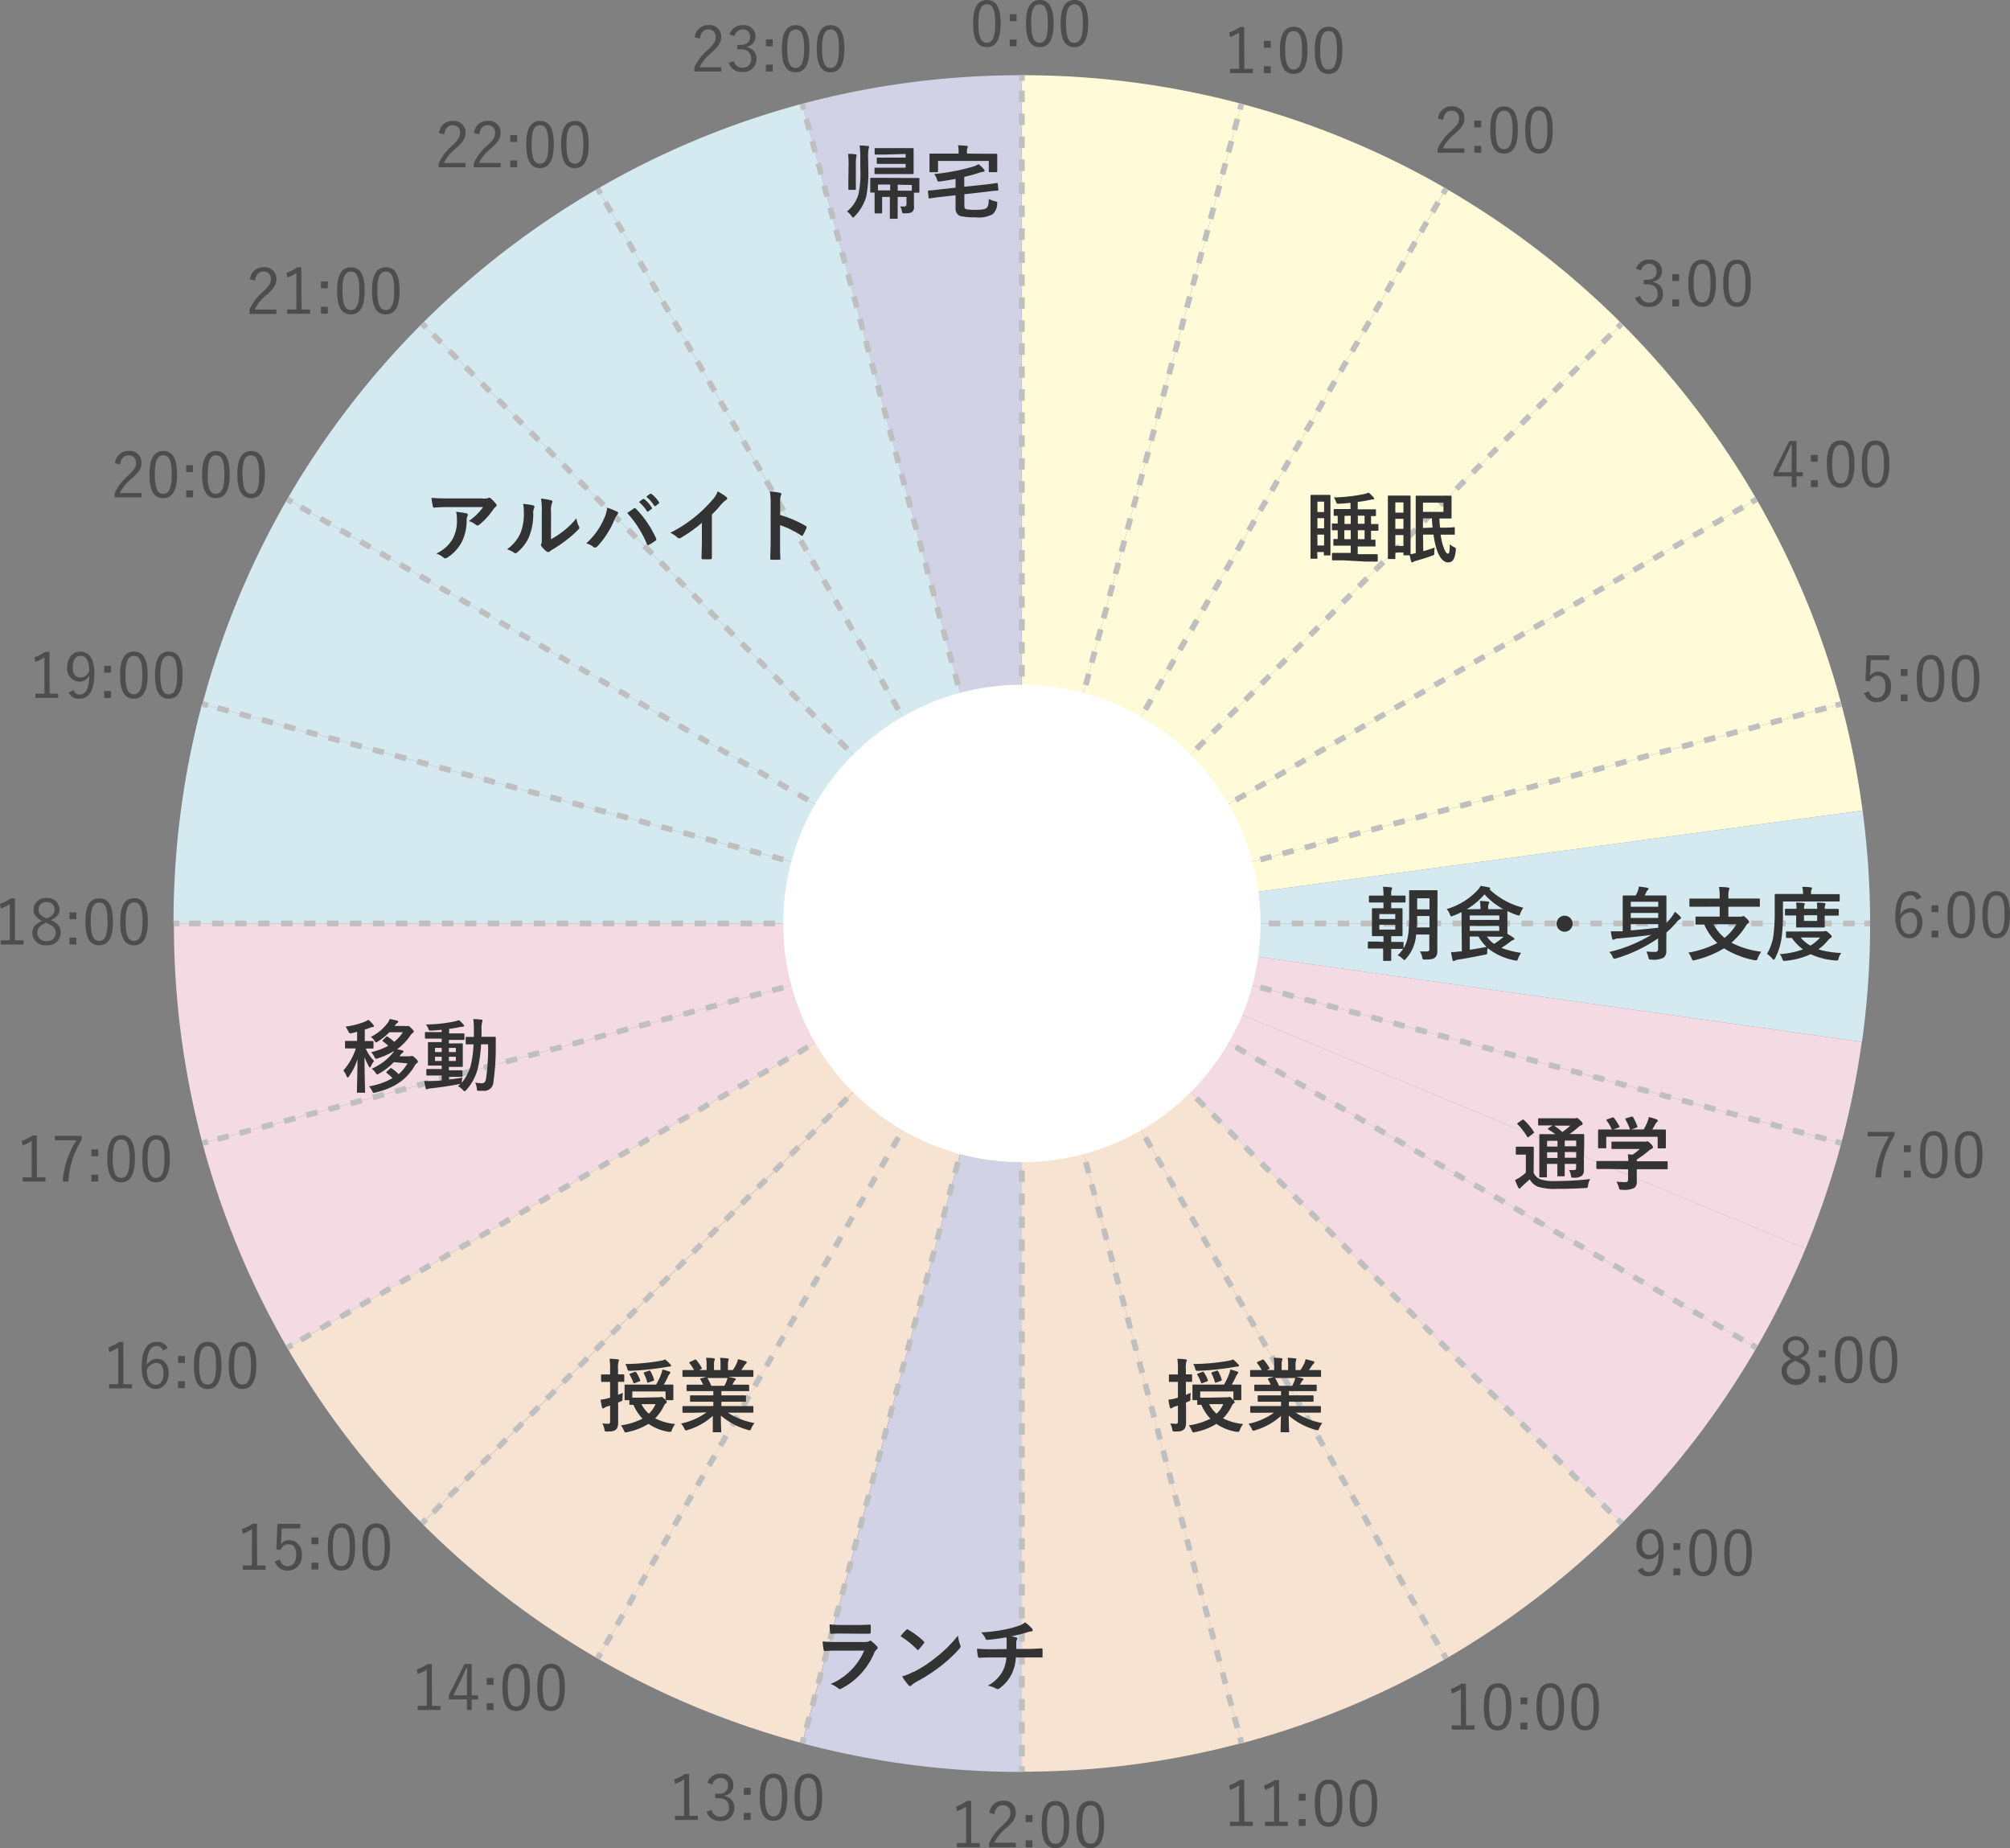 <svg id="レイヤー_1" data-name="レイヤー 1" xmlns="http://www.w3.org/2000/svg" viewBox="0 0 351.72 323.31"><rect x="0" y="0" width="351.72" height="323.31" fill="#808080" stroke="none"/><defs><style>.cls-1{fill:#d4eaf0;}.cls-2{fill:#f4dbe3;}.cls-3{fill:#fffad8;}.cls-4{fill:#d2d2e6;}.cls-5{fill:#f7e3d1;}.cls-11,.cls-6,.cls-7{fill:none;}.cls-6,.cls-7{stroke:#bfbfbf;stroke-miterlimit:10;}.cls-7{stroke-dasharray:2.01 2.01;}.cls-8{fill:#fff;}.cls-9{fill:#333;}.cls-10{fill:#4d4d4d;}</style></defs><path class="cls-1" d="M331.88,166.4H183.46l147,20.72A149,149,0,0,0,331.88,166.4Z" transform="translate(-4.64 -4.84)"/><path class="cls-2" d="M183.46,166.4h0l143.38,38.43a146.5,146.5,0,0,0,3.58-17.71Z" transform="translate(-4.64 -4.84)"/><path class="cls-3" d="M326.84,128,183.46,166.4l147.1-19.76A146,146,0,0,0,326.84,128Z" transform="translate(-4.64 -4.84)"/><path class="cls-1" d="M183.46,166.4H331.88a148.15,148.15,0,0,0-1.32-19.76Z" transform="translate(-4.64 -4.84)"/><path class="cls-2" d="M183.46,166.4l137.13,56.87A148.87,148.87,0,0,1,312,240.63Z" transform="translate(-4.64 -4.84)"/><path class="cls-2" d="M326.84,204.83a148.08,148.08,0,0,1-6.25,18.44L183.46,166.4Z" transform="translate(-4.64 -4.84)"/><path class="cls-4" d="M145,23a148.5,148.5,0,0,1,38.43-5V166.4Z" transform="translate(-4.64 -4.84)"/><path class="cls-3" d="M183.46,18a148.48,148.48,0,0,1,38.42,5L183.46,166.4Z" transform="translate(-4.64 -4.84)"/><path class="cls-3" d="M257.68,37.85a149.51,149.51,0,0,1,30.73,23.6l-105,105Z" transform="translate(-4.64 -4.84)"/><path class="cls-3" d="M288.41,61.45A149.51,149.51,0,0,1,312,92.18L183.46,166.4Z" transform="translate(-4.64 -4.84)"/><path class="cls-3" d="M221.88,23a147.44,147.44,0,0,1,35.8,14.83L183.46,166.4Z" transform="translate(-4.64 -4.84)"/><path class="cls-1" d="M35,166.4a148.48,148.48,0,0,1,5-38.42L183.46,166.4Z" transform="translate(-4.64 -4.84)"/><path class="cls-3" d="M312,92.18A147.44,147.44,0,0,1,326.84,128L183.46,166.4Z" transform="translate(-4.64 -4.84)"/><path class="cls-2" d="M40.07,204.83a148.5,148.5,0,0,1-5-38.43H183.46Z" transform="translate(-4.64 -4.84)"/><path class="cls-1" d="M109.23,37.85A147.44,147.44,0,0,1,145,23L183.46,166.4Z" transform="translate(-4.64 -4.84)"/><path class="cls-1" d="M40.07,128A147.84,147.84,0,0,1,54.9,92.18L183.46,166.4Z" transform="translate(-4.64 -4.84)"/><path class="cls-1" d="M78.51,61.45a149.18,149.18,0,0,1,30.72-23.6L183.46,166.4Z" transform="translate(-4.64 -4.84)"/><path class="cls-1" d="M54.9,92.18A149.21,149.21,0,0,1,78.51,61.45l105,105Z" transform="translate(-4.64 -4.84)"/><path class="cls-5" d="M145,309.79A147.84,147.84,0,0,1,109.23,295L183.46,166.4Z" transform="translate(-4.64 -4.84)"/><path class="cls-4" d="M183.46,314.83a148.5,148.5,0,0,1-38.43-5L183.46,166.4Z" transform="translate(-4.64 -4.84)"/><path class="cls-5" d="M109.23,295a149.18,149.18,0,0,1-30.72-23.6l105-105Z" transform="translate(-4.64 -4.84)"/><path class="cls-5" d="M78.51,271.36A149.21,149.21,0,0,1,54.9,240.63L183.46,166.4Z" transform="translate(-4.64 -4.84)"/><path class="cls-5" d="M221.88,309.79a148.48,148.48,0,0,1-38.42,5V166.4Z" transform="translate(-4.64 -4.84)"/><path class="cls-2" d="M183.46,166.4,54.9,240.63a147.84,147.84,0,0,1-14.83-35.8Z" transform="translate(-4.64 -4.84)"/><path class="cls-2" d="M312,240.63a149.51,149.51,0,0,1-23.6,30.73l-105-105Z" transform="translate(-4.64 -4.84)"/><path class="cls-5" d="M288.41,271.36A149.51,149.51,0,0,1,257.68,295L183.46,166.4Z" transform="translate(-4.64 -4.84)"/><path class="cls-5" d="M257.68,295a147.84,147.84,0,0,1-35.8,14.83L183.46,166.4Z" transform="translate(-4.64 -4.84)"/><line class="cls-6" x1="178.81" y1="161.56" x2="178.81" y2="160.56"/><line class="cls-7" x1="178.81" y1="158.56" x2="178.81" y2="15.14"/><line class="cls-6" x1="178.81" y1="14.14" x2="178.81" y2="13.14"/><line class="cls-6" x1="178.81" y1="161.56" x2="179.07" y2="160.6"/><line class="cls-7" x1="179.59" y1="158.66" x2="216.71" y2="20.13"/><line class="cls-6" x1="216.97" y1="19.16" x2="217.23" y2="18.2"/><line class="cls-6" x1="178.81" y1="161.56" x2="179.31" y2="160.7"/><line class="cls-7" x1="180.32" y1="158.96" x2="252.02" y2="34.76"/><line class="cls-6" x1="252.52" y1="33.89" x2="253.02" y2="33.02"/><line class="cls-6" x1="178.81" y1="161.56" x2="179.52" y2="160.85"/><line class="cls-7" x1="180.94" y1="159.44" x2="282.35" y2="58.03"/><line class="cls-6" x1="283.06" y1="57.32" x2="283.76" y2="56.61"/><line class="cls-6" x1="178.81" y1="161.56" x2="179.68" y2="161.06"/><line class="cls-7" x1="181.42" y1="160.06" x2="305.62" y2="88.35"/><line class="cls-6" x1="306.48" y1="87.85" x2="307.35" y2="87.35"/><line class="cls-6" x1="178.81" y1="161.56" x2="179.78" y2="161.3"/><line class="cls-7" x1="181.72" y1="160.78" x2="320.24" y2="123.67"/><line class="cls-6" x1="321.21" y1="123.41" x2="322.18" y2="123.15"/><line class="cls-6" x1="178.81" y1="161.56" x2="179.81" y2="161.56"/><line class="cls-7" x1="181.82" y1="161.56" x2="325.23" y2="161.56"/><line class="cls-6" x1="326.24" y1="161.56" x2="327.24" y2="161.56"/><line class="cls-6" x1="178.81" y1="161.56" x2="179.78" y2="161.82"/><line class="cls-7" x1="181.72" y1="162.34" x2="320.24" y2="199.46"/><line class="cls-6" x1="321.21" y1="199.72" x2="322.18" y2="199.98"/><line class="cls-6" x1="178.81" y1="161.56" x2="179.68" y2="162.06"/><line class="cls-7" x1="181.42" y1="163.06" x2="305.62" y2="234.77"/><line class="cls-6" x1="306.48" y1="235.27" x2="307.35" y2="235.77"/><line class="cls-6" x1="178.81" y1="161.56" x2="179.52" y2="162.27"/><line class="cls-7" x1="180.94" y1="163.69" x2="282.35" y2="265.1"/><line class="cls-6" x1="283.06" y1="265.8" x2="283.76" y2="266.51"/><line class="cls-6" x1="178.81" y1="161.56" x2="179.31" y2="162.43"/><line class="cls-7" x1="180.32" y1="164.16" x2="252.02" y2="288.36"/><line class="cls-6" x1="252.52" y1="289.23" x2="253.02" y2="290.1"/><line class="cls-6" x1="178.81" y1="161.56" x2="179.07" y2="162.53"/><line class="cls-7" x1="179.59" y1="164.47" x2="216.71" y2="302.99"/><line class="cls-6" x1="216.97" y1="303.96" x2="217.23" y2="304.93"/><line class="cls-6" x1="178.81" y1="161.56" x2="178.81" y2="162.56"/><line class="cls-7" x1="178.81" y1="164.57" x2="178.81" y2="307.98"/><line class="cls-6" x1="178.81" y1="308.98" x2="178.81" y2="309.98"/><line class="cls-6" x1="178.81" y1="161.56" x2="178.55" y2="162.53"/><line class="cls-7" x1="178.04" y1="164.47" x2="140.92" y2="302.99"/><line class="cls-6" x1="140.66" y1="303.96" x2="140.4" y2="304.93"/><line class="cls-6" x1="178.81" y1="161.56" x2="178.31" y2="162.43"/><line class="cls-7" x1="177.31" y1="164.16" x2="105.6" y2="288.36"/><line class="cls-6" x1="105.1" y1="289.23" x2="104.6" y2="290.1"/><line class="cls-6" x1="178.81" y1="161.56" x2="178.11" y2="162.27"/><line class="cls-7" x1="176.69" y1="163.69" x2="75.28" y2="265.1"/><line class="cls-6" x1="74.57" y1="265.8" x2="73.86" y2="266.51"/><line class="cls-6" x1="178.81" y1="161.56" x2="177.95" y2="162.06"/><line class="cls-7" x1="176.21" y1="163.06" x2="52.01" y2="234.77"/><line class="cls-6" x1="51.14" y1="235.27" x2="50.28" y2="235.77"/><line class="cls-6" x1="178.81" y1="161.56" x2="177.85" y2="161.82"/><line class="cls-7" x1="175.91" y1="162.34" x2="37.38" y2="199.46"/><line class="cls-6" x1="36.41" y1="199.72" x2="35.45" y2="199.98"/><line class="cls-6" x1="178.81" y1="161.56" x2="177.81" y2="161.56"/><line class="cls-7" x1="175.81" y1="161.56" x2="32.39" y2="161.56"/><line class="cls-6" x1="31.39" y1="161.56" x2="30.39" y2="161.56"/><line class="cls-6" x1="178.81" y1="161.56" x2="177.85" y2="161.3"/><line class="cls-7" x1="175.91" y1="160.78" x2="37.38" y2="123.67"/><line class="cls-6" x1="36.41" y1="123.41" x2="35.45" y2="123.15"/><line class="cls-6" x1="178.81" y1="161.56" x2="177.95" y2="161.06"/><line class="cls-7" x1="176.21" y1="160.06" x2="52.01" y2="88.35"/><line class="cls-6" x1="51.14" y1="87.85" x2="50.28" y2="87.35"/><line class="cls-6" x1="178.81" y1="161.56" x2="178.11" y2="160.85"/><line class="cls-7" x1="176.69" y1="159.44" x2="75.28" y2="58.03"/><line class="cls-6" x1="74.57" y1="57.32" x2="73.86" y2="56.61"/><line class="cls-6" x1="178.81" y1="161.56" x2="178.31" y2="160.7"/><line class="cls-7" x1="177.31" y1="158.96" x2="105.6" y2="34.76"/><line class="cls-6" x1="105.1" y1="33.89" x2="104.6" y2="33.02"/><line class="cls-6" x1="178.81" y1="161.56" x2="178.55" y2="160.6"/><line class="cls-7" x1="178.04" y1="158.66" x2="140.92" y2="20.13"/><line class="cls-6" x1="140.66" y1="19.16" x2="140.4" y2="18.2"/><circle class="cls-8" cx="178.81" cy="161.56" r="41.76"/><path class="cls-9" d="M156.58,34.4a21.82,21.82,0,0,1-.37,4.86,8.25,8.25,0,0,1-2,3.4c-.14.16-.23.24-.3.24s-.14-.08-.26-.27a3.14,3.14,0,0,0-.8-.79,6,6,0,0,0,2-3,17,17,0,0,0,.33-4.48V32.52a18.23,18.23,0,0,0-.11-2.23c.52,0,1,.05,1.43.09.13,0,.22.08.22.14a2.37,2.37,0,0,1-.09.36,7.91,7.91,0,0,0-.08,1.65Zm-3.45-.72a14.49,14.49,0,0,0-.09-1.92c.46,0,.93,0,1.32.09a.18.18,0,0,1,.18.17,1.56,1.56,0,0,1-.07.32,7.35,7.35,0,0,0-.07,1.33v2.68c0,1,0,1.47,0,1.55s0,.15-.14.15h-1c-.16,0-.17,0-.17-.15s0-.55,0-1.55Zm10.3,2.3c1.36,0,1.85,0,1.95,0s.14,0,.14.14,0,.3,0,.58v.42c0,1,0,1.19,0,1.27s0,.16-.14.16h-.81c0,.16,0,.44,0,.84v.33c0,.59,0,.93,0,1.29a1,1,0,0,1-.32.9c-.21.18-.57.25-1.3.25-.42,0-.42,0-.49-.36a2.5,2.5,0,0,0-.3-.84c.31,0,.51,0,.73,0s.37-.11.37-.4V39.29h-1.54v2.08c0,1,0,1.53,0,1.6s0,.15-.15.15h-1.07c-.13,0-.15,0-.15-.15s0-.56,0-1.6V39.29H159V41c0,.66,0,.94,0,1s0,.17-.15.17h-1c-.15,0-.17,0-.17-.17s0-.36,0-1.12V39.45c0-.44,0-.74,0-.92h-.61c-.14,0-.15,0-.15-.17s0-.25,0-1.27v-.34c0-.36,0-.56,0-.66s0-.14.15-.14.58,0,1.94,0Zm-3.83-4.1c-1.25,0-1.67,0-1.75,0s-.16,0-.16-.14v-.84c0-.14,0-.15.16-.15s.5,0,1.75,0h2.74c1.3,0,1.92,0,2,0s.17,0,.17.15,0,.48,0,1.31v1.55c0,.9,0,1.28,0,1.36s0,.17-.17.17-.7,0-2,0h-3c-1.08,0-1.43,0-1.51,0s-.16,0-.16-.17v-.78c0-.14,0-.16.16-.16s.43,0,1.51,0h3.77v-.67h-3c-1.35,0-1.81,0-1.89,0s-.16,0-.16-.16v-.78c0-.14,0-.16.16-.16s.54,0,1.89,0h3v-.64Zm-1.33,6.27c.28,0,.7,0,1.35,0h.79V37.12h-2.14Zm3.46-1v1.05h.93c.82,0,1.28,0,1.53,0v-1Z" transform="translate(-4.64 -4.84)"/><path class="cls-9" d="M177.29,37.1c1.21-.14,1.62-.22,1.77-.24s.15,0,.17.14l.11,1c0,.14,0,.17-.14.19s-.6,0-1.81.18l-4,.45v2c0,.4.09.57.4.63a8.26,8.26,0,0,0,1.5.1c1.14,0,1.75-.1,2-.34s.35-.59.38-1.56a4.66,4.66,0,0,0,1.11.4c.38.1.38.1.35.47a2.47,2.47,0,0,1-.82,1.82,5.28,5.28,0,0,1-3,.52,10.8,10.8,0,0,1-2.68-.24,1.36,1.36,0,0,1-.78-1.37V39l-2.79.31c-1.2.15-1.57.21-1.75.24s-.17,0-.18-.16l-.11-1.06c0-.14,0-.16.15-.17s.56,0,1.77-.17l2.91-.32V36.14c-.85.16-1.77.32-2.73.44-.38.06-.38.06-.52-.35a3.19,3.19,0,0,0-.5-.94A36.8,36.8,0,0,0,174.87,34a4.12,4.12,0,0,0,1-.44,5.2,5.2,0,0,1,.92.88c.09.1.14.15.14.28s-.07.15-.24.17-.35.07-.56.12a24.44,24.44,0,0,1-2.76.77v1.73Zm-.15-5.36c1.29,0,1.75,0,1.85,0s.15,0,.15.14,0,.34,0,.74v.62c0,1.26,0,1.48,0,1.57s0,.15-.15.15h-1.16c-.16,0-.17,0-.17-.15V33h-8.88V34.8c0,.16,0,.17-.16.17h-1.17c-.14,0-.16,0-.16-.17s0-.29,0-1.56v-.51c0-.53,0-.78,0-.88s0-.14.16-.14.56,0,1.85,0h3.08v-.12a5.93,5.93,0,0,0-.1-1.33c.52,0,1,.05,1.5.09.14,0,.21.05.21.14a.77.77,0,0,1-.07.26,2.22,2.22,0,0,0-.07.84v.12Z" transform="translate(-4.64 -4.84)"/><path class="cls-9" d="M235.17,102.43c0,.15,0,.16-.15.16h-.91c-.13,0-.15,0-.15-.16s0-.87,0-4.78V95.06c0-2.6,0-3.41,0-3.5s0-.14.15-.14.32,0,1.11,0h1c.76,0,1,0,1.08,0s.15,0,.15.14,0,.82,0,3v2.87c0,3.62,0,4.35,0,4.43s0,.15-.15.15h-.85c-.14,0-.15,0-.15-.15v-.44h-1.17Zm0-9.83v1.82h1.17V92.6Zm1.17,4.67V95.49h-1.17v1.78Zm0,3v-1.9h-1.17v1.9Zm3.35,2.6c-1.3,0-1.76,0-1.82,0s-.15,0-.15-.15v-1c0-.13,0-.15.15-.15s.52,0,1.82,0H241V100.3h-1.11c-1.26,0-1.7,0-1.78,0s-.15,0-.15-.13V99.3c0-.14,0-.16.15-.16l.61,0V97.61c-.57,0-.83,0-.87,0s-.15,0-.15-.14v-.9c0-.13,0-.14.15-.14l.87,0V95.08h-.55c-.13,0-.15,0-.15-.15v-.88c0-.13,0-.15.15-.15s.53,0,1.79,0h1V92.81c-.63.07-1.3.12-2,.16-.43,0-.41,0-.56-.4a2.43,2.43,0,0,0-.36-.7,29.91,29.91,0,0,0,5.32-.6,2.94,2.94,0,0,0,.75-.26,6.74,6.74,0,0,1,.85.81.37.37,0,0,1,.13.27c0,.09-.06.13-.28.13s-.37.07-.59.1c-.67.14-1.31.25-2,.34v1.28h1.26c1.26,0,1.7,0,1.78,0s.15,0,.15.15v.88c0,.14,0,.15-.15.15h-.71v1.39c.76,0,1.06,0,1.13,0s.16,0,.16.14v.9c0,.12,0,.14-.16.14s-.37,0-1.13,0v1.57l.63,0c.13,0,.15,0,.15.16v.89c0,.12,0,.13-.15.13s-.51,0-1.78,0h-1.18v1.35h1.51c1.3,0,1.76,0,1.84,0s.15,0,.15.15v1c0,.14,0,.15-.15.15s-.54,0-1.84,0Zm.22-7.78v1.41H241V95.06ZM241,99.17V97.6h-1.12v1.57Zm2.42-2.7V95.06h-1.18v1.41Zm0,1.13h-1.18v1.57h1.18Z" transform="translate(-4.64 -4.84)"/><path class="cls-9" d="M253.69,101.26c.63-.16,1.28-.37,2-.63a8.28,8.28,0,0,0-.07.86c0,.44,0,.44-.38.56-1,.38-1.73.59-2.83.9a1.94,1.94,0,0,0-.45.18.4.4,0,0,1-.21.09c-.08,0-.14,0-.18-.16-.09-.31-.18-.7-.25-1.07h-.95c-.14,0-.15,0-.15-.15v-.34H248.8v1c0,.13,0,.14-.15.14h-1c-.13,0-.15,0-.15-.14s0-.88,0-4.75V95.2c0-2.59,0-3.42,0-3.5s0-.16.15-.16.36,0,1.21,0h1.26c.84,0,1.11,0,1.19,0s.16,0,.16.16,0,.83,0,3v2.87c0,3.07,0,4,0,4.21.27,0,.55-.1.9-.18V94.06c0-1.49,0-2.25,0-2.35s0-.15.14-.15.66,0,1.79,0h2.56c1.07,0,1.55,0,1.64,0s.14,0,.14.15,0,.44,0,1.2v1.31c0,.76,0,1.11,0,1.18s0,.15-.14.15-.57,0-1.64,0h-.34c0,.56.06,1.09.11,1.6l.81,0c1.1,0,1.5-.07,1.63-.08s.14,0,.14.15l0,1c0,.14,0,.16-.16.16s-.53,0-1.64,0h-.69a15.71,15.71,0,0,0,.35,1.67c.33,1.08.63,1.65.93,1.65s.31-.54.33-1.64a3.13,3.13,0,0,0,.81.52c.24.13.28.18.24.58-.16,1.52-.58,2.07-1.34,2.07s-1.62-.74-2.17-2.86a16.39,16.39,0,0,1-.39-2l-1.83,0Zm-4.89-8.53v1.79h1.42V92.73Zm1.42,4.63V95.6H248.8v1.76Zm0,3V98.44H248.8v1.91Zm7-7.58h-3.58v1.61h3.58Zm-3.58,2.75V97.2l1.68-.06c-.05-.51-.09-1.06-.12-1.62Z" transform="translate(-4.64 -4.84)"/><path class="cls-9" d="M246.73,169.62v-1h-.4c-1,0-1.37,0-1.47,0s-.15,0-.15-.15,0-.46,0-1.3v-2c0-.83,0-1.19,0-1.29s0-.15.15-.15.42,0,1.46,0h.41v-1H246c-1.18,0-1.57,0-1.66,0s-.16,0-.16-.16v-.89c0-.14,0-.16.16-.16s.48,0,1.66,0h.73a10.7,10.7,0,0,0-.09-1.54,11.07,11.07,0,0,1,1.4.1c.13,0,.2.07.2.15a.69.69,0,0,1-.07.24,1.82,1.82,0,0,0-.09.8v.25h.69c1.18,0,1.57,0,1.65,0s.17,0,.17.16v.89c0,.14,0,.16-.17.16s-.47,0-1.65,0h-.69v1h.35c1,0,1.38,0,1.48,0s.15,0,.15.15,0,.46,0,1.29v2c0,.84,0,1.21,0,1.3s0,.15-.15.15-.45,0-1.48,0h-.35v1h.34c1.18,0,1.58,0,1.67,0s.15,0,.15.16v.89c0,.16,0,.17-.15.17s-.49,0-1.67,0h-.34v0c0,1.26,0,1.88,0,1.95s0,.15-.14.15h-1.1c-.16,0-.17,0-.17-.15s0-.7,0-2h-.86c-1.17,0-1.58,0-1.67,0s-.15,0-.15-.17v-.89c0-.14,0-.16.15-.16s.5,0,1.67,0Zm-.73-4h2.79v-.86H246Zm2.79,1H246v.85h2.79Zm7.36,2.66c0,.63,0,1.36,0,1.93a1.39,1.39,0,0,1-.39,1.14c-.3.25-.66.36-1.74.36-.43,0-.43,0-.52-.42a3.33,3.33,0,0,0-.39-1c.44,0,.72,0,1.15,0s.49-.11.49-.44v-2.52h-2.31a7,7,0,0,1-1.75,4.21c-.16.17-.23.25-.31.25s-.15-.07-.31-.22a2.94,2.94,0,0,0-.85-.6c1.65-1.66,2-2.87,2-7.08v-2c0-1.36,0-2.06,0-2.15s0-.16.16-.16.43,0,1.45,0h1.74c1,0,1.36,0,1.46,0s.15,0,.15.16,0,.79,0,2.15Zm-1.37-2.19v-2h-2.16c0,.74,0,1.4-.05,2ZM252.62,162v1.93h2.16V162Z" transform="translate(-4.64 -4.84)"/><path class="cls-9" d="M260.39,165.89c0-.68,0-1.17,0-1.48a14.66,14.66,0,0,1-1.46.64,1.17,1.17,0,0,1-.32.1c-.11,0-.16-.1-.27-.36a2.72,2.72,0,0,0-.56-.91,12,12,0,0,0,5.35-3.24,3.15,3.15,0,0,0,.58-.81,9.94,9.94,0,0,1,1.47.26c.12,0,.23.09.23.16s0,.11-.14.17l0,0a13.29,13.29,0,0,0,5.94,3.23,3.41,3.41,0,0,0-.53,1c-.1.26-.14.36-.25.36a1.22,1.22,0,0,1-.34-.08,14.08,14.08,0,0,1-1.68-.7c0,.21,0,.57,0,1.16v1.82c0,.44,0,.74,0,1,.41.24.74.45,1.06.67.1.07.17.14.17.22s-.08.16-.21.19a1.62,1.62,0,0,0-.45.25c-.47.35-.93.7-1.62,1.13a16.13,16.13,0,0,0,3.46.87,4,4,0,0,0-.53,1c-.16.39-.17.42-.6.31a10.84,10.84,0,0,1-4.74-2.14,3.92,3.92,0,0,0-.07.61c0,.46,0,.46-.45.55-1.71.35-3.37.66-4.66.85a2.6,2.6,0,0,0-.55.17.4.4,0,0,1-.24.09c-.07,0-.12-.07-.17-.21-.09-.38-.19-.9-.26-1.36.6,0,1-.06,1.5-.12l.39,0Zm3.31-2v-.12a7.3,7.3,0,0,0-.1-1.31,13,13,0,0,1,1.41.1c.14,0,.21.08.21.15a.47.47,0,0,1-.08.28,1.14,1.14,0,0,0-.09.62v.28h1.19c.66,0,1.13,0,1.45,0a12.06,12.06,0,0,1-3.28-2.59,12.87,12.87,0,0,1-3.1,2.61ZM261.83,165v.78H267V165Zm5.13,1.83h-5.13v.86H267ZM261.83,171c.93-.14,1.88-.3,2.93-.51a7.38,7.38,0,0,1-1.4-1.8h-1.53Zm3-2.31a4.76,4.76,0,0,0,1.25,1.28,13.22,13.22,0,0,0,1.69-1.26l-1.57,0Z" transform="translate(-4.64 -4.84)"/><path class="cls-9" d="M279.82,166.44a1.4,1.4,0,1,1-1.4-1.4A1.4,1.4,0,0,1,279.82,166.44Z" transform="translate(-4.64 -4.84)"/><path class="cls-9" d="M296.22,169.34c0,.63,0,1.3,0,1.86a1.43,1.43,0,0,1-.46,1.18,4,4,0,0,1-2.16.34c-.42,0-.42,0-.52-.42a4.37,4.37,0,0,0-.36-1,12.88,12.88,0,0,0,1.56.07.44.44,0,0,0,.5-.5V169a26.19,26.19,0,0,1-7.31,3.5,1.56,1.56,0,0,1-.34.07c-.14,0-.19-.08-.31-.35a2.33,2.33,0,0,0-.59-.83,25.53,25.53,0,0,0,7.36-3c-2,.28-3.92.47-5.91.64a1.28,1.28,0,0,0-.51.13.45.45,0,0,1-.23.08c-.09,0-.16-.08-.2-.21a10.85,10.85,0,0,1-.24-1.26c.53,0,.95,0,1.47,0l.62,0v-4.45c0-1.07,0-1.59,0-1.67s0-.15.15-.15.55,0,1.85,0h.27a5.08,5.08,0,0,0,.36-.75,3.12,3.12,0,0,0,.2-.8,13.22,13.22,0,0,1,1.5.21.22.22,0,0,1,.19.2c0,.08-.05.13-.12.19a.91.91,0,0,0-.23.28,7,7,0,0,1-.33.67h1.8c1.31,0,1.76,0,1.85,0s.16,0,.16.15,0,.69,0,1.86v2.82a11.57,11.57,0,0,0,.9-1.07,5.54,5.54,0,0,0,.58-.91,7.83,7.83,0,0,1,.89.77c.11.13.18.21.18.3a.25.25,0,0,1-.17.22,1.78,1.78,0,0,0-.56.49,16.76,16.76,0,0,1-1.82,1.85ZM290,162.6v.87h4.81v-.87Zm4.81,2.83v-.87H290v.87Zm0,1.09H290v1.08c1.45-.1,3.1-.26,4.81-.47Z" transform="translate(-4.64 -4.84)"/><path class="cls-9" d="M302.19,163.47c-1.26,0-1.69,0-1.78,0s-.15,0-.15-.16v-1.1c0-.16,0-.17.15-.17s.52,0,1.78,0h3.37v-.23a9.76,9.76,0,0,0-.12-1.79c.51,0,1.11,0,1.6.1.13,0,.22.08.22.15a.8.8,0,0,1-.09.3,3.57,3.57,0,0,0-.09,1.1v.37h3.57c1.27,0,1.7,0,1.78,0s.16,0,.16.17v1.1c0,.14,0,.16-.16.16s-.51,0-1.78,0h-3.57v1.74h2.05a1,1,0,0,0,.4-.06.45.45,0,0,1,.19-.05c.09,0,.21.08.56.43s.43.48.43.6-.07.16-.2.25a1.17,1.17,0,0,0-.33.38,13,13,0,0,1-2.57,3,15.46,15.46,0,0,0,5.22,1.58,5,5,0,0,0-.61,1.12c-.09.28-.14.36-.29.36a1.52,1.52,0,0,1-.31,0,15.79,15.79,0,0,1-5.31-2.07,17.89,17.89,0,0,1-5.07,2.06,1.13,1.13,0,0,1-.31.05c-.14,0-.18-.09-.28-.36a4.05,4.05,0,0,0-.57-1,17.64,17.64,0,0,0,5.06-1.68,9.62,9.62,0,0,1-2.27-3.23c-1,0-1.32,0-1.39,0s-.15,0-.15-.16v-1.08c0-.14,0-.15.15-.15s.55,0,1.9,0h2.18v-1.74Zm2.29,3.07a7.91,7.91,0,0,0,1.93,2.38,8.84,8.84,0,0,0,2.07-2.38Z" transform="translate(-4.64 -4.84)"/><path class="cls-9" d="M316.63,164.52a30.11,30.11,0,0,1-.24,4.4,11.23,11.23,0,0,1-1.13,3.56c-.1.18-.16.26-.23.26s-.14-.08-.28-.22a5.14,5.14,0,0,0-.91-.81,8.56,8.56,0,0,0,1.14-3.35,31.17,31.17,0,0,0,.21-4.09c0-1.93,0-2.79,0-2.87s0-.16.15-.16.55,0,1.88,0h2.93v-.14A4.85,4.85,0,0,0,320,160c.56,0,1,0,1.48.08.16,0,.24.07.24.14a.5.5,0,0,1-.1.27,1.46,1.46,0,0,0-.08.6v.18h3c1.33,0,1.8,0,1.88,0s.14,0,.14.16v.95c0,.15,0,.17-.14.17s-.55,0-1.88,0h-7.91Zm7,3.26a.75.75,0,0,0,.32-.05.38.38,0,0,1,.17,0c.11,0,.21.05.56.36s.49.48.49.58-.06.16-.2.26a2.61,2.61,0,0,0-.54.51,9,9,0,0,1-1.6,1.49,16.06,16.06,0,0,0,4,.63,2.61,2.61,0,0,0-.44.9c-.08.32-.12.41-.33.41a1.1,1.1,0,0,1-.24,0,12.4,12.4,0,0,1-4.34-1.1,13.28,13.28,0,0,1-4.4,1.16h-.25c-.19,0-.23-.07-.33-.37a2.09,2.09,0,0,0-.44-.8,14.49,14.49,0,0,0,4.07-.83,8.41,8.41,0,0,1-1.94-2h-.87c-.14,0-.16,0-.16-.15v-.83c0-.14,0-.15.16-.15s.53,0,1.87,0Zm.67-3.93c1.38,0,1.87,0,1.95,0s.15,0,.15.16v.86c0,.14,0,.16-.15.16s-.57,0-1.95,0h-.36v.52c0,.87,0,1.31,0,1.4s0,.15-.16.15-.42,0-1.44,0h-1.79c-1,0-1.36,0-1.45,0s-.16,0-.16-.15,0-.53,0-1.4V165h-.18c-1,0-1.54,0-1.62,0s-.16,0-.16-.16V164c0-.15,0-.16.16-.16s.63,0,1.62,0H319a5.56,5.56,0,0,0-.07-1.09c.45,0,.93,0,1.33.08.13,0,.19.06.19.13a.55.55,0,0,1-.07.23,1.92,1.92,0,0,0-.06.65h2.31a8,8,0,0,0-.07-1.09c.44,0,.93,0,1.32.08.12,0,.19.06.19.13a.75.75,0,0,1-.07.23,2.26,2.26,0,0,0-.05.65Zm-4.58,5a6.32,6.32,0,0,0,1.71,1.42,6.53,6.53,0,0,0,1.7-1.42Zm2.9-3.89h-2.31v1h2.31Z" transform="translate(-4.64 -4.84)"/><path class="cls-9" d="M273,210a2.15,2.15,0,0,0,1.19,1.16,8,8,0,0,0,2.63.3,52.92,52.92,0,0,0,6.08-.35,2.7,2.7,0,0,0-.37,1.11c-.07.44-.07.44-.52.46-1.8.11-3.5.15-5,.15a10,10,0,0,1-3.29-.39,3,3,0,0,1-1.41-1.28L271,212.36a1.75,1.75,0,0,0-.28.28c-.06.1-.12.14-.2.14s-.14-.07-.2-.18a13.64,13.64,0,0,1-.57-1.32,7,7,0,0,0,1.89-1.31v-3.13h-.59c-.73,0-.91,0-1,0s-.17,0-.17-.17v-1.06c0-.14,0-.16.17-.16s.25,0,1,0h.82c.72,0,.93,0,1,0s.16,0,.16.16,0,.47,0,1.33Zm-2-9.23a.43.43,0,0,1,.17-.07s.08,0,.14.08a10.51,10.51,0,0,1,1.72,2.06c.09.13.09.16-.08.28l-.79.61a.49.49,0,0,1-.18.09s-.07,0-.11-.11a10.64,10.64,0,0,0-1.68-2.18c-.11-.1-.1-.14.05-.24Zm10.8,6.65c0,.86,0,1.52,0,2a1.32,1.32,0,0,1-.35,1.11,2.16,2.16,0,0,1-1.43.34c-.42,0-.41,0-.48-.33a2.1,2.1,0,0,0-.36-1c.34,0,.64,0,.88,0s.38-.1.38-.41v-.67h-2v.38c0,1.06,0,1.54,0,1.62s0,.17-.14.17h-1c-.14,0-.15,0-.15-.17s0-.56,0-1.62v-.38h-1.82V209c0,1.07,0,1.57,0,1.66s0,.15-.16.15h-1c-.16,0-.17,0-.17-.15s0-.56,0-1.64v-3.94c0-1.09,0-1.57,0-1.67s0-.15.17-.15.55,0,1.86,0h.76a9.8,9.8,0,0,0-1.21-.81c-.05-.05-.08-.07-.08-.12s0-.08.11-.14l.69-.46h-.52c-1.32,0-1.75,0-1.84,0s-.15,0-.15-.14v-.94c0-.15,0-.17.15-.17s.52,0,1.84,0H280a1,1,0,0,0,.36,0,.52.52,0,0,1,.21-.06c.12,0,.24.1.58.41s.43.46.43.6-.08.21-.24.27a1.32,1.32,0,0,0-.53.35c-.49.42-.95.78-1.52,1.19h.51c1.33,0,1.8,0,1.9,0s.15,0,.15.15,0,.66,0,1.8Zm-4.62-2v-1h-1.82v1Zm0,2v-1h-1.82v1Zm-.58-5.65a11.15,11.15,0,0,1,1.42,1.11,12.59,12.59,0,0,0,1.4-1.11Zm1.85,2.61v1h2v-1Zm2,3v-1h-2v1Z" transform="translate(-4.64 -4.84)"/><path class="cls-9" d="M285.89,209.35c-1.25,0-1.67,0-1.75,0s-.16,0-.16-.16v-1.07c0-.14,0-.16.16-.16s.5,0,1.75,0h3.68a8.68,8.68,0,0,0-.08-1.19l.81.08a8.24,8.24,0,0,0,1.28-1h-3c-1.29,0-1.74,0-1.81,0s-.15,0-.15-.14v-1c0-.14,0-.15.15-.15s.52,0,1.81,0h3.8a.79.79,0,0,0,.33,0,.47.47,0,0,1,.19-.06c.11,0,.25.11.6.45s.39.48.39.6a.24.24,0,0,1-.17.23,3.44,3.44,0,0,0-.67.46,17.22,17.22,0,0,1-2,1.46V208h3.5c1.25,0,1.67,0,1.75,0s.16,0,.16.16v1.07c0,.14,0,.16-.16.16s-.5,0-1.75,0h-3.5v.91c0,.34,0,.85,0,1.22a1.22,1.22,0,0,1-.45,1.15,4,4,0,0,1-2.15.31c-.43,0-.43,0-.54-.41a4.27,4.27,0,0,0-.42-1c.56.05,1,.08,1.5.08.39,0,.54-.1.54-.49v-1.75Zm.87-9c.18-.08.22,0,.31.07a10.27,10.27,0,0,1,.93,1.45c.07.14.07.16-.12.23l-.93.33h2.92a11.51,11.51,0,0,0-.8-1.75c-.08-.14,0-.15.13-.21l.92-.28c.17,0,.21,0,.28.08a11.18,11.18,0,0,1,.77,1.63c0,.13,0,.14-.15.21l-.91.32h2.15a10.27,10.27,0,0,0,.69-1.41,4.59,4.59,0,0,0,.21-.75,8.14,8.14,0,0,1,1.39.42c.12.06.19.13.19.22a.26.26,0,0,1-.14.21,1,1,0,0,0-.26.32c-.2.36-.37.66-.58,1h.37c1.3,0,1.76,0,1.84,0s.17,0,.17.16,0,.35,0,.75V204c0,1.26,0,1.48,0,1.57s0,.17-.17.17h-1.1c-.14,0-.16,0-.16-.17v-1.85h-9v1.85c0,.14,0,.15-.15.15h-1.11c-.16,0-.17,0-.17-.15s0-.32,0-1.59v-.51c0-.52,0-.77,0-.87s0-.16.17-.16.54,0,1.85,0h.38a8.44,8.44,0,0,0-.9-1.57c-.08-.12-.07-.15.1-.21Z" transform="translate(-4.64 -4.84)"/><path class="cls-9" d="M212.18,250.78c0,1.35,0,2.11,0,2.81s-.11,1.14-.44,1.38-.6.31-1.45.31c-.44,0-.46,0-.53-.42a3.53,3.53,0,0,0-.35-1,7.39,7.39,0,0,0,1.06.06c.2,0,.29-.09.29-.4v-2.77l-.51.15a1.8,1.8,0,0,0-.49.24.38.38,0,0,1-.24.09c-.09,0-.14-.06-.17-.17a11.38,11.38,0,0,1-.25-1.35,7.18,7.18,0,0,0,1.3-.25l.36-.1V246.6h-.22c-.87,0-1.13,0-1.2,0s-.16,0-.16-.15v-1c0-.14,0-.16.16-.16s.33,0,1.2,0h.22v-.74a14.31,14.31,0,0,0-.09-2,13.37,13.37,0,0,1,1.43.1c.12,0,.22.08.22.15a.82.82,0,0,1-.1.3,5.11,5.11,0,0,0-.07,1.41v.77c.62,0,.84,0,.94,0s.15,0,.15.16v1c0,.14,0,.15-.15.15l-.94,0v2.27l.86-.35a5.72,5.72,0,0,0-.07,1c0,.37,0,.38-.3.5l-.49.21Zm7.14-1.49a.66.66,0,0,0,.34-.06.57.57,0,0,1,.14,0c.09,0,.2.07.49.36s.39.42.39.52,0,.17-.18.25a1.73,1.73,0,0,0-.38.56,7.58,7.58,0,0,1-1.47,2.05,9.87,9.87,0,0,0,3.52,1,3.4,3.4,0,0,0-.56,1c-.11.28-.14.36-.3.36l-.29,0a8.52,8.52,0,0,1-3.53-1.39,11.19,11.19,0,0,1-3.71,1.44l-.32.06c-.1,0-.16-.09-.27-.34a4.26,4.26,0,0,0-.52-.9,11.81,11.81,0,0,0,3.77-1.17,8.18,8.18,0,0,1-1.58-2.42h-.55c-.15,0-.17,0-.17-.16v-.65h-.68c-.14,0-.16,0-.16-.16s0-.26,0-1.33v-.39c0-.39,0-.6,0-.7s0-.15.16-.15.57,0,1.93,0h3.43a11.33,11.33,0,0,0,.9-1.87,3.1,3.1,0,0,0,.19-.77,9.32,9.32,0,0,1,1.24.36c.11,0,.16.11.16.18a.28.28,0,0,1-.11.21,1.75,1.75,0,0,0-.25.39,14.32,14.32,0,0,1-.77,1.5c1,0,1.43,0,1.51,0s.16,0,.16.15,0,.31,0,.62v.47c0,1.07,0,1.25,0,1.33s0,.16-.16.16h-1.08c-.12,0-.14,0-.14-.16v-1.37h-5.81v1.09c.25,0,.69,0,1.37,0Zm2-5.77a.36.36,0,0,1,.13.23c0,.09-.1.17-.3.17a3.63,3.63,0,0,0-.63.09,50.59,50.59,0,0,1-6.16.65c-.46,0-.48,0-.59-.42a2.49,2.49,0,0,0-.34-.77,37.19,37.19,0,0,0,6.21-.57,2.84,2.84,0,0,0,.76-.24A6.42,6.42,0,0,1,221.3,243.52ZM215,244.86c.19-.07.23,0,.31.08a6.45,6.45,0,0,1,.69,1.33c0,.14,0,.19-.14.24l-.8.3c-.2.07-.21.05-.27-.1a6.54,6.54,0,0,0-.64-1.36c-.07-.11-.06-.15.14-.22Zm1.22,5.63a5.55,5.55,0,0,0,1.29,1.67,4.65,4.65,0,0,0,1.18-1.67Zm1.31-5.85c.16-.06.19,0,.26.08a6.79,6.79,0,0,1,.63,1.47c0,.16,0,.18-.17.24l-.75.26c-.2.08-.24.06-.28-.08a7,7,0,0,0-.58-1.48c-.07-.14,0-.19.14-.24Z" transform="translate(-4.64 -4.84)"/><path class="cls-9" d="M225.34,252c-1.26,0-1.68,0-1.76,0s-.17,0-.17-.15V251c0-.16,0-.17.17-.17s.5,0,1.76,0h3.46v-.76h-2c-1.36,0-1.85,0-1.94,0s-.14,0-.14-.15v-.8c0-.16,0-.17.14-.17s.58,0,1.94,0h2v-.74h-2.63c-1.35,0-1.8,0-1.88,0s-.17,0-.17-.14v-.82c0-.14,0-.16.17-.16s.53,0,1.88,0H227a7.17,7.17,0,0,0-.45-.88c-.07-.13-.08-.18.1-.24l.91-.25h-2.24c-1.26,0-1.68,0-1.76,0s-.17,0-.17-.16v-.87c0-.15,0-.16.17-.16s.5,0,1.76,0h.1a7.59,7.59,0,0,0-.8-1.2c-.08-.1-.06-.15.11-.24l.81-.38c.14-.07.19,0,.27.06a8,8,0,0,1,.94,1.36c.07.12.07.14-.11.24l-.34.16h1.3v-.92a5.77,5.77,0,0,0-.08-1.22c.43,0,1,0,1.36.08.11,0,.17.06.17.13a.71.71,0,0,1-.06.24,2.31,2.31,0,0,0-.08.77v.92h1.13v-.91a5.82,5.82,0,0,0-.08-1.23,11.4,11.4,0,0,1,1.34.1c.13,0,.18.05.18.12a.59.59,0,0,1-.05.23,2.19,2.19,0,0,0-.09.77v.92h.87a11.87,11.87,0,0,0,.65-1.14,2.86,2.86,0,0,0,.23-.76,12.5,12.5,0,0,1,1.36.36c.13,0,.19.12.19.19s-.06.16-.14.23a1.5,1.5,0,0,0-.24.27c-.18.29-.38.57-.58.85h.2c1.26,0,1.68,0,1.76,0s.16,0,.16.16v.87c0,.14,0,.16-.16.16s-.5,0-1.76,0h-2.45c.36.07.68.14,1.1.25.12,0,.19.08.19.17a.24.24,0,0,1-.16.21.81.81,0,0,0-.19.29l-.26.45H233c1.35,0,1.8,0,1.88,0s.16,0,.16.16v.82c0,.13,0,.14-.16.14s-.53,0-1.88,0h-2.82v.74h2.22c1.38,0,1.85,0,1.94,0s.15,0,.15.17v.8c0,.14,0,.15-.15.15s-.56,0-1.94,0h-2.22v.76h3.68c1.26,0,1.68,0,1.76,0s.16,0,.16.17v.83c0,.14,0,.15-.16.15s-.5,0-1.76,0h-2.49a12.59,12.59,0,0,0,4.66,1.82,4.26,4.26,0,0,0-.55.9c-.11.27-.16.36-.3.36a1.2,1.2,0,0,1-.33-.07,12.21,12.21,0,0,1-4.7-2.5c0,1.66.07,2.53.07,2.77s0,.15-.16.15h-1.19c-.12,0-.14,0-.14-.15s0-1.05.06-2.72a11.32,11.32,0,0,1-4.5,2.51.9.9,0,0,1-.32.08c-.13,0-.18-.09-.31-.36a3.38,3.38,0,0,0-.56-.84,11.66,11.66,0,0,0,4.47-1.95Zm5.41-4.72c.12-.24.24-.47.38-.81a3.11,3.11,0,0,0,.15-.56h-3.57s.07,0,.11.11a9.22,9.22,0,0,1,.63,1.26Z" transform="translate(-4.64 -4.84)"/><path class="cls-9" d="M112.81,250.78c0,1.35,0,2.11,0,2.81s-.11,1.14-.43,1.38-.6.31-1.46.31c-.43,0-.46,0-.53-.42a3.26,3.26,0,0,0-.35-1,7.45,7.45,0,0,0,1.07.06c.19,0,.29-.09.29-.4v-2.77l-.52.15a2,2,0,0,0-.49.24.36.36,0,0,1-.24.09c-.08,0-.14-.06-.17-.17-.09-.37-.18-.84-.25-1.35a7,7,0,0,0,1.3-.25l.37-.1V246.6h-.22c-.87,0-1.14,0-1.21,0s-.15,0-.15-.15v-1c0-.14,0-.16.15-.16s.34,0,1.21,0h.22v-.74a12.76,12.76,0,0,0-.1-2,13.19,13.19,0,0,1,1.43.1c.13,0,.22.08.22.15a.8.8,0,0,1-.09.3,5.11,5.11,0,0,0-.07,1.41v.77c.61,0,.84,0,.93,0s.16,0,.16.16v1c0,.14,0,.15-.16.15l-.93,0v2.27l.85-.35a6.89,6.89,0,0,0-.07,1c0,.37,0,.38-.29.5l-.49.21Zm7.14-1.49a.69.69,0,0,0,.34-.06.47.47,0,0,1,.14,0c.08,0,.19.07.49.36s.39.42.39.52,0,.17-.18.25a1.46,1.46,0,0,0-.38.56,7.8,7.8,0,0,1-1.47,2.05,9.75,9.75,0,0,0,3.51,1,3.4,3.4,0,0,0-.56,1c-.11.28-.14.36-.29.36l-.3,0a8.64,8.64,0,0,1-3.53-1.39,11.19,11.19,0,0,1-3.71,1.44,2.31,2.31,0,0,1-.32.06c-.1,0-.15-.09-.27-.34a4.25,4.25,0,0,0-.51-.9,11.82,11.82,0,0,0,3.76-1.17,8.38,8.38,0,0,1-1.58-2.42h-.54c-.16,0-.17,0-.17-.16v-.65h-.69c-.14,0-.15,0-.15-.16s0-.26,0-1.33v-.39c0-.39,0-.6,0-.7s0-.15.15-.15.58,0,1.93,0h3.44a10.5,10.5,0,0,0,.89-1.87,3.11,3.11,0,0,0,.2-.77,9.15,9.15,0,0,1,1.23.36c.11,0,.17.11.17.18a.28.28,0,0,1-.11.21,1.71,1.71,0,0,0-.26.39,12.62,12.62,0,0,1-.77,1.5c1,0,1.43,0,1.52,0s.15,0,.15.15,0,.31,0,.62v.47c0,1.07,0,1.25,0,1.33s0,.16-.15.16h-1.08c-.13,0-.14,0-.14-.16v-1.37h-5.81v1.09c.25,0,.68,0,1.37,0Zm2-5.77a.4.4,0,0,1,.12.23c0,.09-.1.17-.29.17a3.39,3.39,0,0,0-.63.09,51,51,0,0,1-6.17.65c-.46,0-.47,0-.59-.42a2.48,2.48,0,0,0-.33-.77,37.17,37.17,0,0,0,6.2-.57,2.72,2.72,0,0,0,.76-.24A7.11,7.11,0,0,1,121.93,243.52Zm-6.28,1.34c.18-.07.22,0,.31.08a6.41,6.41,0,0,1,.68,1.33c.06.14,0,.19-.14.24l-.79.3c-.2.07-.21.05-.27-.1a7.09,7.09,0,0,0-.64-1.36c-.07-.11-.06-.15.14-.22Zm1.22,5.63a5.24,5.24,0,0,0,1.29,1.67,4.75,4.75,0,0,0,1.17-1.67Zm1.3-5.85c.17-.06.2,0,.27.08a7.94,7.94,0,0,1,.63,1.47c0,.16,0,.18-.17.24l-.76.26c-.19.08-.23.06-.28-.08a6.93,6.93,0,0,0-.57-1.48c-.07-.14,0-.19.14-.24Z" transform="translate(-4.64 -4.84)"/><path class="cls-9" d="M126,252c-1.27,0-1.69,0-1.77,0s-.17,0-.17-.15V251c0-.16,0-.17.17-.17s.5,0,1.77,0h3.46v-.76h-2c-1.36,0-1.85,0-1.93,0s-.14,0-.14-.15v-.8c0-.16,0-.17.14-.17s.57,0,1.93,0h2v-.74h-2.64c-1.34,0-1.79,0-1.88,0s-.16,0-.16-.14v-.82c0-.14,0-.16.16-.16s.54,0,1.88,0h.86c-.16-.34-.3-.62-.45-.88s-.09-.18.1-.24l.91-.25H126c-1.27,0-1.69,0-1.77,0s-.17,0-.17-.16v-.87c0-.15,0-.16.17-.16s.5,0,1.77,0h.09a6.9,6.9,0,0,0-.79-1.2c-.09-.1-.06-.15.11-.24l.81-.38c.14-.07.18,0,.27.06a8.59,8.59,0,0,1,.93,1.36c.07.12.07.14-.11.24l-.33.16h1.3v-.92a5.14,5.14,0,0,0-.09-1.22c.44,0,1,0,1.36.08.12,0,.17.06.17.13a1,1,0,0,1-.05.24,2,2,0,0,0-.09.77v.92h1.14v-.91a5.18,5.18,0,0,0-.09-1.23,11.57,11.57,0,0,1,1.35.1q.18,0,.18.12a.6.6,0,0,1-.06.23,2.31,2.31,0,0,0-.08.77v.92h.87a10,10,0,0,0,.64-1.14,2.84,2.84,0,0,0,.24-.76,13.86,13.86,0,0,1,1.36.36c.12,0,.18.12.18.19s-.06.16-.14.23a1.5,1.5,0,0,0-.24.27c-.18.29-.38.57-.57.85h.19c1.26,0,1.69,0,1.77,0s.15,0,.15.16v.87c0,.14,0,.16-.15.16s-.51,0-1.77,0h-2.45c.37.07.69.14,1.11.25.11,0,.18.08.18.17a.24.24,0,0,1-.15.21c-.07,0-.14.19-.2.29l-.25.45h.91c1.34,0,1.79,0,1.88,0s.15,0,.15.16v.82c0,.13,0,.14-.15.14s-.54,0-1.88,0h-2.83v.74h2.23c1.37,0,1.85,0,1.93,0s.15,0,.15.17v.8c0,.14,0,.15-.15.15s-.56,0-1.93,0h-2.23v.76h3.68c1.26,0,1.69,0,1.77,0s.15,0,.15.17v.83c0,.14,0,.15-.15.15s-.51,0-1.77,0H132a12.71,12.71,0,0,0,4.67,1.82,3.88,3.88,0,0,0-.55.9c-.11.27-.17.36-.31.36a1.09,1.09,0,0,1-.32-.07,12.26,12.26,0,0,1-4.71-2.5c0,1.66.07,2.53.07,2.77s0,.15-.15.15h-1.19c-.13,0-.14,0-.14-.15s0-1.05,0-2.72A11.28,11.28,0,0,1,125,255a1,1,0,0,1-.32.08c-.13,0-.19-.09-.31-.36a3.68,3.68,0,0,0-.56-.84,11.54,11.54,0,0,0,4.46-1.95Zm5.4-4.72a7.94,7.94,0,0,0,.38-.81,3,3,0,0,0,.16-.56h-3.58s.07,0,.12.11a9.22,9.22,0,0,1,.63,1.26Z" transform="translate(-4.64 -4.84)"/><path class="cls-9" d="M151.06,293.62c-.7,0-1.4,0-2.1.06-.13,0-.19-.09-.21-.27a9.37,9.37,0,0,1-.16-1.41c.8.08,1.65.11,2.58.11H156a1.54,1.54,0,0,0,.75-.16.31.31,0,0,1,.18-.08.34.34,0,0,1,.21.1,8,8,0,0,1,.94.87.42.42,0,0,1,.14.29.38.38,0,0,1-.16.27,1.54,1.54,0,0,0-.47.66,12.29,12.29,0,0,1-5.72,6.19.75.75,0,0,1-.28.09.45.45,0,0,1-.31-.16,4,4,0,0,0-1.3-.73,11,11,0,0,0,5.88-5.84Zm.93-3c-.63,0-1.33,0-1.91.05-.14,0-.19-.08-.2-.3a12.84,12.84,0,0,1-.07-1.35,18,18,0,0,0,2.3.1h2.52c.91,0,1.65,0,2.2-.07.12,0,.17.07.17.22a10.09,10.09,0,0,1,0,1.1c0,.24-.05.29-.26.28-.46,0-1.12,0-2,0Z" transform="translate(-4.64 -4.84)"/><path class="cls-9" d="M163.21,290a.24.24,0,0,1,.19-.11.4.4,0,0,1,.19.07,14.71,14.71,0,0,1,2.67,2c.08.08.13.14.13.19a.3.3,0,0,1-.09.19c-.21.28-.67.84-.87,1.05s-.11.11-.16.11a.29.29,0,0,1-.19-.11,14.84,14.84,0,0,0-2.85-2.29C162.53,290.66,162.94,290.23,163.21,290Zm1.22,7.38a20.63,20.63,0,0,0,4-2.6,21.33,21.33,0,0,0,3.84-3.81,6.27,6.27,0,0,0,.39,1.64.68.68,0,0,1,.07.26c0,.13-.07.24-.22.42a23,23,0,0,1-3.23,3,29.41,29.41,0,0,1-4.23,2.75,4.88,4.88,0,0,0-.93.64.38.38,0,0,1-.26.14.33.33,0,0,1-.23-.15,9.85,9.85,0,0,1-1.13-1.56A8.16,8.16,0,0,0,164.43,297.33Z" transform="translate(-4.64 -4.84)"/><path class="cls-9" d="M180.79,293.34c0-.45,0-1,0-1.41,0-.19,0-.37-.07-.65a31.73,31.73,0,0,1-3.32.45c-.21,0-.3-.15-.35-.31a4,4,0,0,0-.72-1,26.39,26.39,0,0,0,4.16-.51,16.66,16.66,0,0,0,2.31-.61,4,4,0,0,0,1.21-.63,7.36,7.36,0,0,1,1.15,1,.57.57,0,0,1,.18.4c0,.15-.14.18-.37.19s-.58.17-.88.24c-.85.24-1.71.45-2.53.62a4.42,4.42,0,0,1,.91.18.21.21,0,0,1,.18.2.52.52,0,0,1-.09.23,1.46,1.46,0,0,0-.09.48c0,.31,0,.63,0,1.11h1.74c.88,0,2.07-.07,2.7-.1.14,0,.14.07.16.22,0,.37,0,.8,0,1.12s0,.25-.19.25c-.88,0-1.69,0-2.71,0H182.4a7.47,7.47,0,0,1-.7,2.82,6.61,6.61,0,0,1-2.22,2.62.54.54,0,0,1-.24.1.48.48,0,0,1-.25-.09,6.23,6.23,0,0,0-1.49-.53,6.21,6.21,0,0,0,2.62-2.59,5.79,5.79,0,0,0,.62-2.33h-2.5c-.5,0-1.54,0-2.22.06-.19,0-.23-.1-.27-.32a6.24,6.24,0,0,1-.14-1.28c1,.09,2,.1,2.72.1Z" transform="translate(-4.64 -4.84)"/><path class="cls-9" d="M67.13,185.35c-.3.09-.6.16-.93.23s-.43.08-.63-.35a3.92,3.92,0,0,0-.47-.79,13.32,13.32,0,0,0,3.4-.87,2.84,2.84,0,0,0,.6-.33,5.63,5.63,0,0,1,.84.86.36.36,0,0,1,.13.26c0,.1-.11.16-.25.16a1.14,1.14,0,0,0-.45.13c-.31.11-.6.23-.9.32v2c1,0,1.29,0,1.38,0s.15,0,.15.15v1c0,.14,0,.16-.15.16s-.38,0-1.21,0a7.35,7.35,0,0,0,1.46,2.18,4.43,4.43,0,0,0-.55.9c-.07.15-.11.23-.18.23s-.11-.08-.2-.21a10.36,10.36,0,0,1-.74-1.6c0,3.44.1,5.84.1,6.08s0,.15-.17.15H67.25c-.15,0-.16,0-.16-.15s.08-2.62.11-5.75a10.69,10.69,0,0,1-1.47,3c-.1.15-.17.24-.24.24s-.13-.09-.2-.24a4.51,4.51,0,0,0-.57-1,10.36,10.36,0,0,0,2.18-3.85h-.29c-1,0-1.36,0-1.44,0s-.16,0-.16-.16v-1c0-.14,0-.15.16-.15s.42,0,1.44,0h.52Zm6.43,5.31a11.18,11.18,0,0,1-2.59,2,.72.72,0,0,1-.33.14c-.09,0-.14-.08-.25-.24a3,3,0,0,0-.71-.75,9.9,9.9,0,0,0,3.77-2.85,2,2,0,0,0,.16-.26A13.54,13.54,0,0,1,70.73,190a1.33,1.33,0,0,1-.3.07c-.12,0-.16-.1-.29-.36a2.88,2.88,0,0,0-.56-.79,12,12,0,0,0,3-1.12,8.34,8.34,0,0,0-.92-.77c-.11-.07-.11-.11,0-.25l.56-.55c.12-.12.14-.11.28,0a7,7,0,0,1,1.12.88,7.15,7.15,0,0,0,1.51-1.68H72.77a10.44,10.44,0,0,1-2,1.61c-.16.11-.25.17-.32.17s-.15-.1-.28-.3a2.27,2.27,0,0,0-.64-.67,8.1,8.1,0,0,0,2.95-2.45,2.25,2.25,0,0,0,.35-.69c.41.09.94.18,1.29.3.13,0,.2.12.2.21s-.09.15-.16.19-.22.17-.47.53h1.86a.78.78,0,0,0,.35,0,.33.33,0,0,1,.17,0c.11,0,.22.06.57.42s.4.42.4.55-.06.17-.16.24a1.38,1.38,0,0,0-.43.46,10.1,10.1,0,0,1-2.33,2.41,8.62,8.62,0,0,1,.94.19c.13.05.18.13.18.21a.24.24,0,0,1-.14.2,1.55,1.55,0,0,0-.45.49l-.11.14h1.68a.84.84,0,0,0,.38-.06.58.58,0,0,1,.18,0c.1,0,.23.09.61.46s.37.42.37.54,0,.16-.15.23a1.4,1.4,0,0,0-.43.52c-1.39,2.34-3.44,3.83-6.83,4.64-.42.1-.43.11-.61-.31a3.38,3.38,0,0,0-.53-.77,11.91,11.91,0,0,0,4.11-1.44,7.66,7.66,0,0,0-1-.88c-.12-.09-.12-.12,0-.26l.59-.54c.14-.11.17-.1.28,0a6.24,6.24,0,0,1,1.2,1,7.46,7.46,0,0,0,1.56-1.89Z" transform="translate(-4.64 -4.84)"/><path class="cls-9" d="M83.19,193.7c.75-.08,1.55-.2,2.38-.34a5.74,5.74,0,0,0-.13.65l0,.25a8,8,0,0,0,1.6-3.14,18.94,18.94,0,0,0,.46-3.57c-.83,0-1.14,0-1.2,0s-.17,0-.17-.16v-1c0-.14,0-.15.17-.15s.39,0,1.26,0c0-.37,0-.73,0-1.12a13.05,13.05,0,0,0-.1-2,12.81,12.81,0,0,1,1.4.1c.14,0,.21.07.21.15a1.19,1.19,0,0,1-.08.34,5.63,5.63,0,0,0-.09,1.43c0,.38,0,.73,0,1.08h.8c1.08,0,1.44,0,1.53,0s.16,0,.16.17c0,.47,0,.88,0,1.33a43,43,0,0,1-.41,6.41,1.59,1.59,0,0,1-1.78,1.54l-.77,0c-.32,0-.32,0-.36-.49a3.24,3.24,0,0,0-.28-.94,7.38,7.38,0,0,0,1.16.11c.42,0,.66-.23.75-.88a38.54,38.54,0,0,0,.35-5.93H88.82a24.66,24.66,0,0,1-.52,4,8.89,8.89,0,0,1-2.07,4c-.14.14-.23.21-.3.21s-.14-.07-.26-.19a2.65,2.65,0,0,0-.9-.68,6,6,0,0,0,.45-.43,1.37,1.37,0,0,1-.27.06c-1.48.29-3.3.56-4.89.73a2,2,0,0,0-.51.09.51.51,0,0,1-.24.09c-.09,0-.16-.09-.2-.24-.08-.37-.17-.81-.24-1.23a14.22,14.22,0,0,0,1.47,0c.49,0,1,0,1.59-.11V193H81.1c-1.22,0-1.62,0-1.71,0s-.15,0-.15-.14v-.84c0-.14,0-.16.15-.16s.49,0,1.71,0h.83v-.6h-.56c-1.19,0-1.6,0-1.68,0s-.17,0-.17-.15,0-.42,0-1.16v-1.5c0-.76,0-1.08,0-1.15s0-.15.17-.15.49,0,1.68,0h.56v-.61h-1c-1.26,0-1.69,0-1.78,0s-.15,0-.15-.16v-.82c0-.14,0-.16.15-.16s.52,0,1.78,0h1V185c-.61.06-1.21.11-1.81.14-.39,0-.41,0-.52-.31a2.79,2.79,0,0,0-.43-.76,26.26,26.26,0,0,0,5-.53,4.71,4.71,0,0,0,.77-.24,6.5,6.5,0,0,1,.79.77.35.35,0,0,1,.12.26c0,.08-.12.14-.3.14a4.32,4.32,0,0,0-.63.09c-.56.12-1.12.21-1.69.29v.78H84c1.25,0,1.68,0,1.76,0s.15,0,.15.16v.82c0,.14,0,.16-.12.16s-.54,0-1.79,0h-.81v.61h.6c1.18,0,1.58,0,1.68,0s.15,0,.15.15,0,.39,0,1.15v1.5c0,.74,0,1.08,0,1.16s0,.15-.15.15-.5,0-1.68,0h-.6v.6h.52c1.2,0,1.62,0,1.7,0s.16,0,.16.16v.84c0,.12,0,.14-.16.14s-.5,0-1.7,0h-.52Zm-1.26-4.8v-.73H80.76v.73Zm0,1.55v-.74H80.76v.74Zm1.26-2.28v.73h1.22v-.73Zm1.22,1.54H83.19v.74h1.22Z" transform="translate(-4.64 -4.84)"/><path class="cls-9" d="M83.12,93.55c-.79,0-1.65,0-2.48.11-.16,0-.22-.08-.25-.21a14.41,14.41,0,0,1-.25-1.51c1,.07,1.72.1,2.84.1h6A2.78,2.78,0,0,0,90,92a1,1,0,0,1,.27-.1.5.5,0,0,1,.32.2,7.79,7.79,0,0,1,.84.88.42.42,0,0,1,.11.26.35.35,0,0,1-.2.29,1.62,1.62,0,0,0-.37.41,12,12,0,0,1-2.47,2.7.41.41,0,0,1-.29.13.53.53,0,0,1-.34-.15A3.23,3.23,0,0,0,86.67,96a10.11,10.11,0,0,0,2.51-2.45ZM83.91,99a6.49,6.49,0,0,0,.68-3.3,4.78,4.78,0,0,0-.14-1.32,14.9,14.9,0,0,1,1.81.27c.18,0,.24.14.24.26a.55.55,0,0,1-.07.25,1.37,1.37,0,0,0-.13.58,8.58,8.58,0,0,1-.82,3.85,7.34,7.34,0,0,1-2.55,2.79.74.74,0,0,1-.39.14.37.37,0,0,1-.28-.13,4,4,0,0,0-1.28-.71A6.2,6.2,0,0,0,83.91,99Z" transform="translate(-4.64 -4.84)"/><path class="cls-9" d="M97.94,93.26c.23.07.26.23.18.43a2,2,0,0,0-.17,1,10.4,10.4,0,0,1-.76,4.12,7.2,7.2,0,0,1-2,2.63.6.6,0,0,1-.36.19.52.52,0,0,1-.27-.12,5.08,5.08,0,0,0-1.19-.58,7,7,0,0,0,2.33-2.79,9.28,9.28,0,0,0,.59-4A3.79,3.79,0,0,0,96.16,93,10.67,10.67,0,0,1,97.94,93.26Zm3.11,5.92a14,14,0,0,0,2-1.3,13.68,13.68,0,0,0,2.46-2.38,3.84,3.84,0,0,0,.43,1.41.74.74,0,0,1,.08.24c0,.1,0,.2-.21.35a17.3,17.3,0,0,1-2.07,1.83,22.81,22.81,0,0,1-2.49,1.69,4,4,0,0,0-.41.29.43.43,0,0,1-.28.11.59.59,0,0,1-.29-.11,4.22,4.22,0,0,1-.84-.85.56.56,0,0,1-.13-.3.45.45,0,0,1,.06-.21c.1-.18.08-.35.08-1.06V94.5a11.24,11.24,0,0,0-.14-2.44,12.67,12.67,0,0,1,1.75.3c.18,0,.25.12.25.24a.91.91,0,0,1-.11.35,4,4,0,0,0-.12,1.55Z" transform="translate(-4.64 -4.84)"/><path class="cls-9" d="M110.27,95.72a6.87,6.87,0,0,0,.63-2.07,14.5,14.5,0,0,1,1.74.71.25.25,0,0,1,.16.23.42.42,0,0,1-.14.28,2.85,2.85,0,0,0-.49.85,15.5,15.5,0,0,1-3,4.71.55.55,0,0,1-.4.21.46.46,0,0,1-.32-.14,3.71,3.71,0,0,0-1.23-.6A12.45,12.45,0,0,0,110.27,95.72Zm5.24-1.9a.32.32,0,0,1,.19-.09.29.29,0,0,1,.21.11A17.59,17.59,0,0,1,119.43,99a.39.39,0,0,1,.06.2.29.29,0,0,1-.14.22,8.9,8.9,0,0,1-1.17.75c-.18.08-.28,0-.33-.13a18.51,18.51,0,0,0-3.46-5.45C114.89,94.24,115.27,94,115.51,93.82Zm1.64-1.69c.07,0,.12,0,.21,0a6.63,6.63,0,0,1,1.33,1.5.16.16,0,0,1,0,.23l-.59.43a.15.15,0,0,1-.24,0,7,7,0,0,0-1.41-1.63Zm1.24-.91c.09,0,.13,0,.21,0a5.62,5.62,0,0,1,1.33,1.44.17.17,0,0,1,0,.26l-.56.43c-.11.09-.18,0-.24,0a6.27,6.27,0,0,0-1.4-1.61Z" transform="translate(-4.64 -4.84)"/><path class="cls-9" d="M129.21,99.52c0,1,0,1.79,0,2.91,0,.18-.06.24-.21.24a10.9,10.9,0,0,1-1.4,0c-.16,0-.21-.06-.2-.23,0-1,.06-1.92.06-2.87V96.31A24.53,24.53,0,0,1,123.65,99a.41.41,0,0,1-.21,0,.38.38,0,0,1-.29-.14,5.15,5.15,0,0,0-1.21-.82,23.54,23.54,0,0,0,7.4-5.8,4,4,0,0,0,.88-1.44,11.85,11.85,0,0,1,1.56,1,.25.25,0,0,1,.11.21.38.38,0,0,1-.2.3,5.56,5.56,0,0,0-.84.77,20,20,0,0,1-1.64,1.77Z" transform="translate(-4.64 -4.84)"/><path class="cls-9" d="M141.16,94.94a20.15,20.15,0,0,1,4.45,1.9c.15.09.22.18.15.37a7.57,7.57,0,0,1-.6,1.21c0,.1-.11.16-.18.16a.27.27,0,0,1-.16-.07,14.73,14.73,0,0,0-3.68-1.79v3.09c0,.91,0,1.74.06,2.75,0,.16-.06.21-.25.21-.41,0-.85,0-1.25,0-.2,0-.27,0-.27-.21,0-1,.06-1.87.06-2.76V92.9a10.5,10.5,0,0,0-.14-2.07,9.44,9.44,0,0,1,1.75.23c.2,0,.26.12.26.23a.75.75,0,0,1-.11.33,3.92,3.92,0,0,0-.09,1.31Z" transform="translate(-4.64 -4.84)"/><path class="cls-10" d="M179.74,8.93c0,2.91-.86,4.16-2.42,4.16s-2.41-1.23-2.41-4.14.89-4.11,2.43-4.11S179.74,6,179.74,8.93Zm-3.9,0c0,2.46.49,3.4,1.48,3.4s1.48-.94,1.48-3.4-.47-3.34-1.46-3.34S175.84,6.46,175.84,8.94Z" transform="translate(-4.64 -4.84)"/><path class="cls-10" d="M182.53,8.53h-1.2V7.33h1.2Zm0,4.42h-1.2v-1.2h1.2Z" transform="translate(-4.64 -4.84)"/><path class="cls-10" d="M189,8.93c0,2.91-.86,4.16-2.43,4.16s-2.4-1.23-2.4-4.14.89-4.11,2.43-4.11S189,6,189,8.93Zm-3.9,0c0,2.46.48,3.4,1.47,3.4S188,11.4,188,8.94s-.47-3.34-1.46-3.34S185.06,6.46,185.06,8.94Z" transform="translate(-4.64 -4.84)"/><path class="cls-10" d="M195.06,8.93c0,2.91-.86,4.16-2.42,4.16s-2.41-1.23-2.41-4.14.89-4.11,2.43-4.11S195.06,6,195.06,8.93Zm-3.89,0c0,2.46.48,3.4,1.47,3.4s1.49-.94,1.49-3.4-.48-3.34-1.47-3.34S191.17,6.46,191.17,8.94Z" transform="translate(-4.64 -4.84)"/><path class="cls-10" d="M222.38,16.89h1.5v.74h-4v-.74h1.59V10.53a7.5,7.5,0,0,1-1.58.79l-.16-.8a7.38,7.38,0,0,0,1.88-.95h.74Z" transform="translate(-4.64 -4.84)"/><path class="cls-10" d="M227,13.2h-1.2V12H227Zm0,4.43h-1.2v-1.2H227Z" transform="translate(-4.64 -4.84)"/><path class="cls-10" d="M233.43,13.6c0,2.92-.86,4.17-2.42,4.17s-2.41-1.23-2.41-4.15.89-4.1,2.43-4.1S233.43,10.69,233.43,13.6Zm-3.9,0c0,2.46.49,3.4,1.48,3.4s1.48-.94,1.48-3.4S232,10.28,231,10.28,229.53,11.14,229.53,13.61Z" transform="translate(-4.64 -4.84)"/><path class="cls-10" d="M239.53,13.6c0,2.92-.86,4.17-2.42,4.17s-2.41-1.23-2.41-4.15.89-4.1,2.43-4.1S239.53,10.69,239.53,13.6Zm-3.89,0c0,2.46.48,3.4,1.47,3.4s1.49-.94,1.49-3.4-.48-3.33-1.47-3.33S235.64,11.14,235.64,13.61Z" transform="translate(-4.64 -4.84)"/><path class="cls-10" d="M256.27,25.59a2.32,2.32,0,0,1,2.39-2.14,2,2,0,0,1,2.23,2.08c0,.88-.33,1.54-1.66,2.71a7.42,7.42,0,0,0-2.11,2.56h3.78v.76h-4.7v-.68a9,9,0,0,1,2.36-3.12c1.13-1.06,1.39-1.52,1.39-2.23a1.23,1.23,0,0,0-1.3-1.32c-.81,0-1.33.53-1.48,1.59Z" transform="translate(-4.64 -4.84)"/><path class="cls-10" d="M263.82,27.14h-1.2v-1.2h1.2Zm0,4.42h-1.2v-1.2h1.2Z" transform="translate(-4.64 -4.84)"/><path class="cls-10" d="M270.24,27.54c0,2.91-.86,4.17-2.42,4.17s-2.41-1.24-2.41-4.15.89-4.11,2.43-4.11S270.24,24.63,270.24,27.54Zm-3.89,0c0,2.46.48,3.4,1.47,3.4s1.49-.94,1.49-3.4-.48-3.34-1.47-3.34S266.35,25.07,266.35,27.55Z" transform="translate(-4.64 -4.84)"/><path class="cls-10" d="M276.35,27.54c0,2.91-.86,4.17-2.42,4.17s-2.41-1.24-2.41-4.15.89-4.11,2.43-4.11S276.35,24.63,276.35,27.54Zm-3.9,0c0,2.46.49,3.4,1.48,3.4s1.48-.94,1.48-3.4-.47-3.34-1.46-3.34S272.45,25.07,272.45,27.55Z" transform="translate(-4.64 -4.84)"/><path class="cls-10" d="M290.92,51.87a2.29,2.29,0,0,1,2.3-1.6,2,2,0,0,1,2.24,2,1.77,1.77,0,0,1-1.52,1.83v.1a2,2,0,0,1,1.7,2,2.24,2.24,0,0,1-2.41,2.33,2.34,2.34,0,0,1-2.46-1.6l.88-.33a1.5,1.5,0,0,0,1.58,1.18,1.42,1.42,0,0,0,1.46-1.57c0-1-.58-1.64-1.8-1.64h-.62v-.78h.55c1.13,0,1.7-.56,1.7-1.48A1.22,1.22,0,0,0,293.2,51a1.39,1.39,0,0,0-1.4,1.15Z" transform="translate(-4.64 -4.84)"/><path class="cls-10" d="M298.47,54h-1.2v-1.2h1.2Zm0,4.43h-1.2v-1.2h1.2Z" transform="translate(-4.64 -4.84)"/><path class="cls-10" d="M304.9,54.35c0,2.92-.86,4.17-2.42,4.17s-2.41-1.23-2.41-4.15.89-4.1,2.43-4.1S304.9,51.44,304.9,54.35Zm-3.9,0c0,2.46.49,3.4,1.48,3.4s1.48-.94,1.48-3.4S303.49,51,302.5,51,301,51.89,301,54.36Z" transform="translate(-4.64 -4.84)"/><path class="cls-10" d="M311,54.35c0,2.92-.86,4.17-2.42,4.17s-2.41-1.23-2.41-4.15.89-4.1,2.43-4.1S311,51.44,311,54.35Zm-3.89,0c0,2.46.48,3.4,1.47,3.4s1.49-.94,1.49-3.4S309.59,51,308.6,51,307.11,51.89,307.11,54.36Z" transform="translate(-4.64 -4.84)"/><path class="cls-10" d="M319,87.45h1.11v.73H319v1.87h-.83V88.18h-3.19v-.69l2.76-5.5H319Zm-.83-2.8c0-.63,0-1.22,0-1.93H318c-.27.6-.5,1.16-.77,1.73l-1.47,3h2.38Z" transform="translate(-4.64 -4.84)"/><path class="cls-10" d="M322.72,85.62h-1.2v-1.2h1.2Zm0,4.43h-1.2v-1.2h1.2Z" transform="translate(-4.64 -4.84)"/><path class="cls-10" d="M329.14,86c0,2.91-.86,4.17-2.42,4.17S324.31,89,324.31,86s.89-4.1,2.43-4.1S329.14,83.11,329.14,86Zm-3.89,0c0,2.46.48,3.4,1.47,3.4s1.49-.94,1.49-3.4-.48-3.33-1.47-3.33S325.25,83.55,325.25,86Z" transform="translate(-4.64 -4.84)"/><path class="cls-10" d="M335.25,86c0,2.91-.86,4.17-2.42,4.17S330.42,89,330.42,86s.89-4.1,2.43-4.1S335.25,83.11,335.25,86Zm-3.9,0c0,2.46.49,3.4,1.48,3.4s1.48-.94,1.48-3.4-.47-3.33-1.46-3.33S331.35,83.55,331.35,86Z" transform="translate(-4.64 -4.84)"/><path class="cls-10" d="M335.24,120.31H332l-.09,1.9c0,.29-.05.64-.07.91a1.77,1.77,0,0,1,1.49-.79,2.32,2.32,0,0,1,2.19,2.59,2.46,2.46,0,0,1-2.41,2.75,2.21,2.21,0,0,1-2.29-1.56l.89-.33a1.34,1.34,0,0,0,1.39,1.14c.89,0,1.47-.73,1.47-2s-.54-1.87-1.4-1.87a1.4,1.4,0,0,0-1.35,1l-.75-.11.19-4.45h4Z" transform="translate(-4.64 -4.84)"/><path class="cls-10" d="M338.44,123.1h-1.2v-1.2h1.2Zm0,4.42h-1.2v-1.19h1.2Z" transform="translate(-4.64 -4.84)"/><path class="cls-10" d="M344.86,123.5c0,2.91-.85,4.17-2.42,4.17s-2.4-1.23-2.4-4.15.89-4.1,2.43-4.1S344.86,120.59,344.86,123.5Zm-3.89,0c0,2.46.48,3.4,1.47,3.4s1.49-.94,1.49-3.4-.47-3.33-1.46-3.33S341,121,341,123.51Z" transform="translate(-4.64 -4.84)"/><path class="cls-10" d="M351,123.5c0,2.91-.86,4.17-2.42,4.17s-2.41-1.23-2.41-4.15.89-4.1,2.43-4.1S351,120.59,351,123.5Zm-3.89,0c0,2.46.48,3.4,1.47,3.4s1.48-.94,1.48-3.4-.47-3.33-1.46-3.33S347.08,121,347.08,123.51Z" transform="translate(-4.64 -4.84)"/><path class="cls-10" d="M340,162.25a1.06,1.06,0,0,0-1.05-.78c-1.15,0-1.73,1.14-1.78,3.36a2.1,2.1,0,0,1,1.81-1.12c1.2,0,2.06,1,2.06,2.53s-1,2.75-2.3,2.75-2.45-1.18-2.45-3.76c0-3.15,1-4.49,2.68-4.49a2,2,0,0,1,1.9,1.13Zm-1.26,6c.84,0,1.37-.69,1.37-2,0-1.15-.49-1.81-1.31-1.81a1.9,1.9,0,0,0-1.6,1.2C337.2,167.46,337.83,168.25,338.74,168.25Z" transform="translate(-4.64 -4.84)"/><path class="cls-10" d="M343.83,164.42h-1.2v-1.2h1.2Zm0,4.42h-1.2v-1.19h1.2Z" transform="translate(-4.64 -4.84)"/><path class="cls-10" d="M350.25,164.82c0,2.91-.85,4.17-2.42,4.17s-2.41-1.23-2.41-4.15.89-4.1,2.43-4.1S350.25,161.91,350.25,164.82Zm-3.89,0c0,2.46.48,3.4,1.47,3.4s1.49-.94,1.49-3.4-.48-3.33-1.47-3.33S346.36,162.35,346.36,164.83Z" transform="translate(-4.64 -4.84)"/><path class="cls-10" d="M356.36,164.82c0,2.91-.86,4.17-2.42,4.17s-2.41-1.23-2.41-4.15.89-4.1,2.43-4.1S356.36,161.91,356.36,164.82Zm-3.9,0c0,2.46.49,3.4,1.48,3.4s1.48-.94,1.48-3.4S355,161.5,354,161.5,352.46,162.35,352.46,164.83Z" transform="translate(-4.64 -4.84)"/><path class="cls-10" d="M336.12,203.54a15.15,15.15,0,0,0-2.32,7.3h-1a15.73,15.73,0,0,1,2.43-7.21h-3.78v-.77h4.69Z" transform="translate(-4.64 -4.84)"/><path class="cls-10" d="M339,206.41h-1.2v-1.2H339Zm0,4.43h-1.2v-1.2H339Z" transform="translate(-4.64 -4.84)"/><path class="cls-10" d="M345.44,206.81c0,2.91-.86,4.17-2.43,4.17s-2.4-1.23-2.4-4.15.89-4.1,2.43-4.1S345.44,203.9,345.44,206.81Zm-3.9,0c0,2.46.48,3.4,1.47,3.4s1.49-.94,1.49-3.4-.47-3.33-1.46-3.33S341.54,204.34,341.54,206.82Z" transform="translate(-4.64 -4.84)"/><path class="cls-10" d="M351.54,206.81c0,2.91-.86,4.17-2.42,4.17s-2.41-1.23-2.41-4.15.89-4.1,2.43-4.1S351.54,203.9,351.54,206.81Zm-3.89,0c0,2.46.48,3.4,1.47,3.4s1.49-.94,1.49-3.4-.48-3.33-1.47-3.33S347.65,204.34,347.65,206.82Z" transform="translate(-4.64 -4.84)"/><path class="cls-10" d="M321.38,244.66a2.5,2.5,0,0,1-5,0c0-.95.52-1.53,1.71-2.09-1.09-.54-1.49-1.14-1.49-2a2.3,2.3,0,0,1,4.55,0c0,.88-.43,1.43-1.51,1.91C321,243,321.38,243.67,321.38,244.66Zm-2.6-1.74c-1.06.49-1.48,1-1.48,1.73a1.45,1.45,0,0,0,1.6,1.48,1.41,1.41,0,0,0,1.6-1.45c0-.7-.34-1.17-1.49-1.66Zm.26-.78c1-.43,1.28-.89,1.28-1.58a1.29,1.29,0,0,0-1.42-1.25,1.26,1.26,0,0,0-1.39,1.27c0,.61.3,1,1.31,1.46Z" transform="translate(-4.64 -4.84)"/><path class="cls-10" d="M324.11,242.28h-1.2v-1.2h1.2Zm0,4.42h-1.2v-1.2h1.2Z" transform="translate(-4.64 -4.84)"/><path class="cls-10" d="M330.54,242.68c0,2.91-.86,4.17-2.43,4.17s-2.4-1.24-2.4-4.15.89-4.1,2.43-4.1S330.54,239.77,330.54,242.68Zm-3.9,0c0,2.46.48,3.4,1.47,3.4s1.49-.94,1.49-3.4-.47-3.34-1.46-3.34S326.64,240.21,326.64,242.69Z" transform="translate(-4.64 -4.84)"/><path class="cls-10" d="M336.64,242.68c0,2.91-.86,4.17-2.42,4.17s-2.41-1.24-2.41-4.15.89-4.1,2.43-4.1S336.64,239.77,336.64,242.68Zm-3.89,0c0,2.46.48,3.4,1.47,3.4s1.49-.94,1.49-3.4-.48-3.34-1.47-3.34S332.75,240.21,332.75,242.69Z" transform="translate(-4.64 -4.84)"/><path class="cls-10" d="M292.12,279.1a1.06,1.06,0,0,0,1,.76c1.07,0,1.7-.88,1.77-3.35a1.93,1.93,0,0,1-1.77,1.11,2.25,2.25,0,0,1-2.11-2.53c0-1.66,1-2.74,2.28-2.74,1.48,0,2.46,1.15,2.46,3.75,0,3.18-1,4.5-2.63,4.5a1.89,1.89,0,0,1-1.9-1.09Zm1.22-6c-.87,0-1.38.76-1.38,2s.56,1.79,1.34,1.79a1.71,1.71,0,0,0,1.56-1.19C294.84,274,294.32,273.09,293.34,273.09Z" transform="translate(-4.64 -4.84)"/><path class="cls-10" d="M298.66,276h-1.2v-1.19h1.2Zm0,4.43h-1.2v-1.2h1.2Z" transform="translate(-4.64 -4.84)"/><path class="cls-10" d="M305.08,276.43c0,2.92-.86,4.17-2.42,4.17s-2.41-1.23-2.41-4.15.89-4.1,2.43-4.1S305.08,273.53,305.08,276.43Zm-3.89,0c0,2.47.48,3.4,1.47,3.4s1.48-.93,1.48-3.4-.47-3.33-1.46-3.33S301.19,274,301.19,276.44Z" transform="translate(-4.64 -4.84)"/><path class="cls-10" d="M311.18,276.43c0,2.92-.85,4.17-2.42,4.17s-2.4-1.23-2.4-4.15.89-4.1,2.43-4.1S311.18,273.53,311.18,276.43Zm-3.89,0c0,2.47.48,3.4,1.47,3.4s1.49-.93,1.49-3.4-.47-3.33-1.46-3.33S307.29,274,307.29,276.44Z" transform="translate(-4.64 -4.84)"/><path class="cls-10" d="M261.18,306.69h1.49v.74h-4v-.74h1.6v-6.36a7.36,7.36,0,0,1-1.59.8l-.15-.81a7.63,7.63,0,0,0,1.87-.94h.75Z" transform="translate(-4.64 -4.84)"/><path class="cls-10" d="M269.11,303.4c0,2.92-.86,4.17-2.42,4.17s-2.41-1.23-2.41-4.14.89-4.11,2.43-4.11S269.11,300.5,269.11,303.4Zm-3.9,0c0,2.47.49,3.4,1.48,3.4s1.48-.93,1.48-3.4-.47-3.33-1.46-3.33S265.21,300.94,265.21,303.41Z" transform="translate(-4.64 -4.84)"/><path class="cls-10" d="M271.9,303h-1.2v-1.2h1.2Zm0,4.42h-1.2v-1.2h1.2Z" transform="translate(-4.64 -4.84)"/><path class="cls-10" d="M278.33,303.4c0,2.92-.86,4.17-2.42,4.17s-2.41-1.23-2.41-4.14.89-4.11,2.43-4.11S278.33,300.5,278.33,303.4Zm-3.9,0c0,2.47.49,3.4,1.48,3.4s1.48-.93,1.48-3.4-.47-3.33-1.46-3.33S274.43,300.94,274.43,303.41Z" transform="translate(-4.64 -4.84)"/><path class="cls-10" d="M284.43,303.4c0,2.92-.86,4.17-2.42,4.17s-2.41-1.23-2.41-4.14.89-4.11,2.43-4.11S284.43,300.5,284.43,303.4Zm-3.89,0c0,2.47.48,3.4,1.47,3.4s1.49-.93,1.49-3.4-.48-3.33-1.47-3.33S280.54,300.94,280.54,303.41Z" transform="translate(-4.64 -4.84)"/><path class="cls-10" d="M222.38,323.55h1.49v.74h-4v-.74h1.6v-6.36a7.36,7.36,0,0,1-1.59.79l-.15-.8a7.32,7.32,0,0,0,1.87-.95h.75Z" transform="translate(-4.64 -4.84)"/><path class="cls-10" d="M228.48,323.55H230v.74h-4v-.74h1.59v-6.36A7,7,0,0,1,226,318l-.16-.8a7.38,7.38,0,0,0,1.88-.95h.74Z" transform="translate(-4.64 -4.84)"/><path class="cls-10" d="M233.1,319.86h-1.2v-1.2h1.2Zm0,4.43h-1.2v-1.2h1.2Z" transform="translate(-4.64 -4.84)"/><path class="cls-10" d="M239.53,320.26c0,2.92-.86,4.17-2.42,4.17s-2.41-1.23-2.41-4.15.89-4.1,2.43-4.1S239.53,317.35,239.53,320.26Zm-3.9,0c0,2.46.49,3.4,1.48,3.4s1.48-.94,1.48-3.4-.47-3.33-1.46-3.33S235.63,317.8,235.63,320.27Z" transform="translate(-4.64 -4.84)"/><path class="cls-10" d="M245.63,320.26c0,2.92-.86,4.17-2.42,4.17s-2.41-1.23-2.41-4.15.89-4.1,2.43-4.1S245.63,317.35,245.63,320.26Zm-3.89,0c0,2.46.48,3.4,1.47,3.4s1.49-.94,1.49-3.4-.48-3.33-1.47-3.33S241.74,317.8,241.74,320.27Z" transform="translate(-4.64 -4.84)"/><path class="cls-10" d="M174.59,327.28h1.5V328h-4v-.73h1.6v-6.36a8,8,0,0,1-1.58.79l-.16-.8a7.32,7.32,0,0,0,1.87-1h.75Z" transform="translate(-4.64 -4.84)"/><path class="cls-10" d="M177.77,322a2.31,2.31,0,0,1,2.39-2.13,2,2,0,0,1,2.23,2.07c0,.89-.33,1.55-1.66,2.71a7.44,7.44,0,0,0-2.11,2.57h3.78V328h-4.7v-.68a9,9,0,0,1,2.36-3.12c1.13-1.06,1.38-1.52,1.38-2.23a1.23,1.23,0,0,0-1.3-1.31c-.8,0-1.33.52-1.47,1.58Z" transform="translate(-4.64 -4.84)"/><path class="cls-10" d="M185.31,323.59h-1.19v-1.2h1.19Zm0,4.42h-1.19v-1.2h1.19Z" transform="translate(-4.64 -4.84)"/><path class="cls-10" d="M191.74,324c0,2.91-.86,4.17-2.42,4.17s-2.41-1.23-2.41-4.15.89-4.1,2.43-4.1S191.74,321.08,191.74,324Zm-3.9,0c0,2.46.49,3.4,1.48,3.4s1.48-.94,1.48-3.4-.47-3.33-1.46-3.33S187.84,321.52,187.84,324Z" transform="translate(-4.64 -4.84)"/><path class="cls-10" d="M197.84,324c0,2.91-.85,4.17-2.42,4.17S193,326.93,193,324s.9-4.1,2.44-4.1S197.84,321.08,197.84,324ZM194,324c0,2.46.48,3.4,1.47,3.4s1.49-.94,1.49-3.4-.47-3.33-1.46-3.33S194,321.52,194,324Z" transform="translate(-4.64 -4.84)"/><path class="cls-10" d="M125.26,322.51h1.49v.73h-4v-.73h1.6v-6.36a7.85,7.85,0,0,1-1.59.79l-.15-.8a7.65,7.65,0,0,0,1.87-.95h.75Z" transform="translate(-4.64 -4.84)"/><path class="cls-10" d="M128.43,316.74a2.28,2.28,0,0,1,2.29-1.61,2,2,0,0,1,2.25,2,1.78,1.78,0,0,1-1.52,1.84v.1a2,2,0,0,1,1.7,2,2.25,2.25,0,0,1-2.41,2.34,2.34,2.34,0,0,1-2.46-1.6l.88-.33a1.5,1.5,0,0,0,1.58,1.18,1.43,1.43,0,0,0,1.46-1.58c0-1-.58-1.64-1.81-1.64h-.61v-.78h.55c1.13,0,1.7-.56,1.7-1.47a1.22,1.22,0,0,0-1.32-1.29,1.4,1.4,0,0,0-1.4,1.16Z" transform="translate(-4.64 -4.84)"/><path class="cls-10" d="M136,318.82h-1.2v-1.2H136Zm0,4.42h-1.2V322H136Z" transform="translate(-4.64 -4.84)"/><path class="cls-10" d="M142.41,319.22c0,2.91-.86,4.17-2.42,4.17s-2.41-1.24-2.41-4.15.89-4.11,2.43-4.11S142.41,316.31,142.41,319.22Zm-3.9,0c0,2.46.49,3.4,1.48,3.4s1.48-.94,1.48-3.4-.47-3.34-1.46-3.34S138.51,316.75,138.51,319.23Z" transform="translate(-4.64 -4.84)"/><path class="cls-10" d="M148.51,319.22c0,2.91-.86,4.17-2.42,4.17s-2.41-1.24-2.41-4.15.89-4.11,2.43-4.11S148.51,316.31,148.51,319.22Zm-3.89,0c0,2.46.48,3.4,1.47,3.4s1.49-.94,1.49-3.4-.48-3.34-1.47-3.34S144.62,316.75,144.62,319.23Z" transform="translate(-4.64 -4.84)"/><path class="cls-10" d="M80.23,303.29h1.49V304h-4v-.73h1.6v-6.36a7.36,7.36,0,0,1-1.59.79l-.15-.8a7.32,7.32,0,0,0,1.87-.95h.75Z" transform="translate(-4.64 -4.84)"/><path class="cls-10" d="M87.18,301.43h1.11v.72H87.18V304h-.83v-1.87H83.16v-.68l2.77-5.5h1.25Zm-.83-2.8c0-.63,0-1.22.05-1.93h-.19c-.26.6-.49,1.16-.77,1.73l-1.46,3h2.37Z" transform="translate(-4.64 -4.84)"/><path class="cls-10" d="M91,299.6h-1.2v-1.2H91ZM91,304h-1.2v-1.19H91Z" transform="translate(-4.64 -4.84)"/><path class="cls-10" d="M97.38,300c0,2.91-.86,4.17-2.42,4.17s-2.41-1.23-2.41-4.15.89-4.1,2.43-4.1S97.38,297.09,97.38,300Zm-3.9,0c0,2.46.49,3.4,1.48,3.4s1.48-.94,1.48-3.4S96,296.68,95,296.68,93.48,297.53,93.48,300Z" transform="translate(-4.64 -4.84)"/><path class="cls-10" d="M103.48,300c0,2.91-.86,4.17-2.42,4.17s-2.41-1.23-2.41-4.15.89-4.1,2.43-4.1S103.48,297.09,103.48,300Zm-3.89,0c0,2.46.48,3.4,1.47,3.4s1.49-.94,1.49-3.4-.48-3.33-1.47-3.33S99.59,297.53,99.59,300Z" transform="translate(-4.64 -4.84)"/><path class="cls-10" d="M24.77,85.88a2.31,2.31,0,0,1,2.38-2.14,2,2,0,0,1,2.24,2.08c0,.88-.33,1.54-1.67,2.71a7.66,7.66,0,0,0-2.11,2.56H29.4v.76H24.7v-.68a8.88,8.88,0,0,1,2.35-3.12c1.14-1.06,1.39-1.52,1.39-2.23a1.23,1.23,0,0,0-1.3-1.32c-.8,0-1.33.53-1.47,1.59Z" transform="translate(-4.64 -4.84)"/><path class="cls-10" d="M35.62,87.83c0,2.91-.86,4.16-2.42,4.16s-2.41-1.23-2.41-4.14.89-4.11,2.43-4.11S35.62,84.92,35.62,87.83Zm-3.89,0c0,2.46.48,3.4,1.47,3.4s1.49-.94,1.49-3.4-.48-3.34-1.47-3.34S31.73,85.36,31.73,87.84Z" transform="translate(-4.64 -4.84)"/><path class="cls-10" d="M38.42,87.43h-1.2v-1.2h1.2Zm0,4.42h-1.2v-1.2h1.2Z" transform="translate(-4.64 -4.84)"/><path class="cls-10" d="M44.84,87.83c0,2.91-.86,4.16-2.42,4.16S40,90.76,40,87.85s.89-4.11,2.43-4.11S44.84,84.92,44.84,87.83Zm-3.89,0c0,2.46.48,3.4,1.47,3.4s1.49-.94,1.49-3.4-.48-3.34-1.47-3.34S41,85.36,41,87.84Z" transform="translate(-4.64 -4.84)"/><path class="cls-10" d="M51,87.83c0,2.91-.86,4.16-2.42,4.16s-2.41-1.23-2.41-4.14.89-4.11,2.43-4.11S51,84.92,51,87.83Zm-3.9,0c0,2.46.48,3.4,1.48,3.4S50,90.3,50,87.84s-.47-3.34-1.46-3.34S47.05,85.36,47.05,87.84Z" transform="translate(-4.64 -4.84)"/><path class="cls-10" d="M48.38,53.73a2.31,2.31,0,0,1,2.38-2.13A2,2,0,0,1,53,53.68c0,.88-.33,1.54-1.66,2.7A7.61,7.61,0,0,0,49.22,59H53v.76h-4.7V59a9.09,9.09,0,0,1,2.35-3.12c1.14-1.06,1.39-1.52,1.39-2.22a1.23,1.23,0,0,0-1.3-1.32c-.8,0-1.33.53-1.47,1.58Z" transform="translate(-4.64 -4.84)"/><path class="cls-10" d="M57.41,59H58.9v.74h-4V59h1.6V52.61a7.36,7.36,0,0,1-1.59.79l-.15-.8a7.32,7.32,0,0,0,1.87-1h.75Z" transform="translate(-4.64 -4.84)"/><path class="cls-10" d="M62,55.28h-1.2v-1.2H62Zm0,4.43h-1.2v-1.2H62Z" transform="translate(-4.64 -4.84)"/><path class="cls-10" d="M68.45,55.68c0,2.92-.86,4.17-2.42,4.17s-2.41-1.23-2.41-4.15.89-4.1,2.43-4.1S68.45,52.77,68.45,55.68Zm-3.89,0c0,2.46.48,3.4,1.47,3.4s1.49-.94,1.49-3.4-.48-3.33-1.47-3.33S64.56,53.22,64.56,55.69Z" transform="translate(-4.64 -4.84)"/><path class="cls-10" d="M74.56,55.68c0,2.92-.86,4.17-2.42,4.17s-2.41-1.23-2.41-4.15.89-4.1,2.43-4.1S74.56,52.77,74.56,55.68Zm-3.9,0c0,2.46.49,3.4,1.48,3.4s1.48-.94,1.48-3.4-.47-3.33-1.46-3.33S70.66,53.22,70.66,55.69Z" transform="translate(-4.64 -4.84)"/><path class="cls-10" d="M81.47,28.13A2.32,2.32,0,0,1,83.86,26a2,2,0,0,1,2.23,2.07c0,.88-.33,1.54-1.66,2.71a7.63,7.63,0,0,0-2.11,2.56h3.79v.76h-4.7v-.68a8.88,8.88,0,0,1,2.35-3.12c1.14-1.06,1.39-1.52,1.39-2.23a1.23,1.23,0,0,0-1.3-1.32c-.8,0-1.33.53-1.47,1.59Z" transform="translate(-4.64 -4.84)"/><path class="cls-10" d="M87.58,28.13A2.31,2.31,0,0,1,90,26a2,2,0,0,1,2.23,2.07c0,.88-.33,1.54-1.66,2.71a7.51,7.51,0,0,0-2.11,2.56h3.78v.76h-4.7v-.68a8.92,8.92,0,0,1,2.36-3.12c1.13-1.06,1.38-1.52,1.38-2.23A1.23,1.23,0,0,0,90,26.75c-.81,0-1.34.53-1.48,1.59Z" transform="translate(-4.64 -4.84)"/><path class="cls-10" d="M95.13,29.68h-1.2v-1.2h1.2Zm0,4.42h-1.2V32.9h1.2Z" transform="translate(-4.64 -4.84)"/><path class="cls-10" d="M101.55,30.08c0,2.91-.86,4.17-2.42,4.17S96.72,33,96.72,30.1s.89-4.1,2.43-4.1S101.55,27.17,101.55,30.08Zm-3.89,0c0,2.46.48,3.4,1.47,3.4s1.48-.94,1.48-3.4-.47-3.34-1.46-3.34S97.66,27.61,97.66,30.09Z" transform="translate(-4.64 -4.84)"/><path class="cls-10" d="M107.65,30.08c0,2.91-.85,4.17-2.42,4.17s-2.41-1.24-2.41-4.15.9-4.1,2.44-4.1S107.65,27.17,107.65,30.08Zm-3.89,0c0,2.46.48,3.4,1.47,3.4s1.49-.94,1.49-3.4-.47-3.34-1.46-3.34S103.76,27.61,103.76,30.09Z" transform="translate(-4.64 -4.84)"/><path class="cls-10" d="M126.21,11.38a2.31,2.31,0,0,1,2.38-2.14,2,2,0,0,1,2.24,2.08c0,.88-.33,1.54-1.66,2.71a7.59,7.59,0,0,0-2.12,2.56h3.79v.76h-4.7v-.68a8.92,8.92,0,0,1,2.36-3.12c1.13-1.06,1.38-1.52,1.38-2.23a1.23,1.23,0,0,0-1.3-1.32c-.8,0-1.33.53-1.47,1.59Z" transform="translate(-4.64 -4.84)"/><path class="cls-10" d="M132.3,10.85a2.3,2.3,0,0,1,2.3-1.61,2,2,0,0,1,2.24,2A1.78,1.78,0,0,1,135.33,13v.1a2,2,0,0,1,1.69,2,2.24,2.24,0,0,1-2.41,2.33,2.33,2.33,0,0,1-2.45-1.59l.88-.33a1.5,1.5,0,0,0,1.57,1.18,1.43,1.43,0,0,0,1.46-1.58c0-1-.58-1.64-1.8-1.64h-.62v-.78h.55c1.14,0,1.71-.56,1.71-1.47A1.22,1.22,0,0,0,134.59,10a1.41,1.41,0,0,0-1.41,1.16Z" transform="translate(-4.64 -4.84)"/><path class="cls-10" d="M139.86,12.93h-1.2v-1.2h1.2Zm0,4.42h-1.2v-1.2h1.2Z" transform="translate(-4.64 -4.84)"/><path class="cls-10" d="M146.28,13.33c0,2.91-.86,4.16-2.42,4.16s-2.41-1.23-2.41-4.14.89-4.11,2.43-4.11S146.28,10.42,146.28,13.33Zm-3.89,0c0,2.46.48,3.4,1.47,3.4s1.49-.94,1.49-3.4S144.87,10,143.88,10,142.39,10.86,142.39,13.34Z" transform="translate(-4.64 -4.84)"/><path class="cls-10" d="M152.39,13.33c0,2.91-.86,4.16-2.42,4.16s-2.41-1.23-2.41-4.14.89-4.11,2.43-4.11S152.39,10.42,152.39,13.33Zm-3.9,0c0,2.46.49,3.4,1.48,3.4s1.48-.94,1.48-3.4S151,10,150,10,148.49,10.86,148.49,13.34Z" transform="translate(-4.64 -4.84)"/><path class="cls-10" d="M49.63,278.72h1.49v.74h-4v-.74h1.6v-6.36a7.36,7.36,0,0,1-1.59.8l-.15-.81a7.63,7.63,0,0,0,1.87-.94h.75Z" transform="translate(-4.64 -4.84)"/><path class="cls-10" d="M57.15,272.24H53.93l-.09,1.91c0,.28,0,.63-.07.91a1.77,1.77,0,0,1,1.49-.79,2.32,2.32,0,0,1,2.19,2.58A2.46,2.46,0,0,1,55,279.6,2.2,2.2,0,0,1,52.75,278l.89-.33A1.34,1.34,0,0,0,55,278.85c.89,0,1.47-.72,1.47-2S56,275,55.1,275a1.4,1.4,0,0,0-1.35,1l-.75-.11.19-4.46h4Z" transform="translate(-4.64 -4.84)"/><path class="cls-10" d="M60.35,275h-1.2v-1.2h1.2Zm0,4.42h-1.2v-1.2h1.2Z" transform="translate(-4.64 -4.84)"/><path class="cls-10" d="M66.78,275.43c0,2.92-.86,4.17-2.42,4.17S62,278.37,62,275.46s.89-4.11,2.43-4.11S66.78,272.53,66.78,275.43Zm-3.9,0c0,2.47.48,3.4,1.48,3.4s1.48-.93,1.48-3.4-.47-3.33-1.46-3.33S62.88,273,62.88,275.44Z" transform="translate(-4.64 -4.84)"/><path class="cls-10" d="M72.88,275.43c0,2.92-.86,4.17-2.42,4.17s-2.41-1.23-2.41-4.14.89-4.11,2.43-4.11S72.88,272.53,72.88,275.43Zm-3.89,0c0,2.47.48,3.4,1.47,3.4s1.49-.93,1.49-3.4-.48-3.33-1.47-3.33S69,273,69,275.44Z" transform="translate(-4.64 -4.84)"/><path class="cls-10" d="M26.24,247h1.49v.73h-4V247h1.6V240.6a7.85,7.85,0,0,1-1.59.79l-.15-.8a7.32,7.32,0,0,0,1.87-1h.75Z" transform="translate(-4.64 -4.84)"/><path class="cls-10" d="M33.14,241.1a1.07,1.07,0,0,0-1.06-.78c-1.14,0-1.73,1.14-1.77,3.36a2.09,2.09,0,0,1,1.8-1.12c1.2,0,2.06,1,2.06,2.53s-1,2.75-2.3,2.75-2.44-1.18-2.44-3.77c0-3.14,1-4.48,2.67-4.48a2,2,0,0,1,1.9,1.13Zm-1.27,6c.85,0,1.38-.69,1.38-2s-.5-1.81-1.31-1.81a1.9,1.9,0,0,0-1.61,1.2C30.33,246.31,31,247.1,31.87,247.1Z" transform="translate(-4.64 -4.84)"/><path class="cls-10" d="M37,243.27h-1.2v-1.2H37Zm0,4.42h-1.2v-1.2H37Z" transform="translate(-4.64 -4.84)"/><path class="cls-10" d="M43.39,243.67c0,2.91-.86,4.17-2.42,4.17s-2.41-1.24-2.41-4.15.89-4.1,2.43-4.1S43.39,240.76,43.39,243.67Zm-3.9,0c0,2.46.49,3.4,1.48,3.4s1.48-.94,1.48-3.4S42,240.35,41,240.35,39.49,241.2,39.49,243.68Z" transform="translate(-4.64 -4.84)"/><path class="cls-10" d="M49.49,243.67c0,2.91-.86,4.17-2.42,4.17s-2.41-1.24-2.41-4.15.89-4.1,2.43-4.1S49.49,240.76,49.49,243.67Zm-3.89,0c0,2.46.48,3.4,1.47,3.4s1.49-.94,1.49-3.4-.48-3.33-1.47-3.33S45.6,241.2,45.6,243.68Z" transform="translate(-4.64 -4.84)"/><path class="cls-10" d="M11.1,210.8h1.5v.74h-4v-.74h1.59v-6.36a7.5,7.5,0,0,1-1.58.8l-.16-.81a7.63,7.63,0,0,0,1.87-.94h.75Z" transform="translate(-4.64 -4.84)"/><path class="cls-10" d="M18.93,204.25a15.25,15.25,0,0,0-2.32,7.29h-1A15.76,15.76,0,0,1,18,204.33H14.25v-.77h4.68Z" transform="translate(-4.64 -4.84)"/><path class="cls-10" d="M21.83,207.12h-1.2v-1.2h1.2Zm0,4.42h-1.2v-1.2h1.2Z" transform="translate(-4.64 -4.84)"/><path class="cls-10" d="M28.25,207.51c0,2.92-.86,4.17-2.42,4.17s-2.41-1.23-2.41-4.14.89-4.11,2.43-4.11S28.25,204.61,28.25,207.51Zm-3.89,0c0,2.47.48,3.4,1.47,3.4s1.49-.93,1.49-3.4-.48-3.33-1.47-3.33S24.36,205.05,24.36,207.52Z" transform="translate(-4.64 -4.84)"/><path class="cls-10" d="M34.36,207.51c0,2.92-.86,4.17-2.42,4.17s-2.41-1.23-2.41-4.14.89-4.11,2.43-4.11S34.36,204.61,34.36,207.51Zm-3.9,0c0,2.47.49,3.4,1.48,3.4s1.48-.93,1.48-3.4S33,204.19,32,204.19,30.46,205.05,30.46,207.52Z" transform="translate(-4.64 -4.84)"/><path class="cls-10" d="M7.26,169.34h1.5v.74h-4v-.74h1.6V163a7.5,7.5,0,0,1-1.58.79l-.16-.8A7.63,7.63,0,0,0,6.51,162h.75Z" transform="translate(-4.64 -4.84)"/><path class="cls-10" d="M15.26,168a2.2,2.2,0,0,1-2.49,2.19,2.17,2.17,0,0,1-2.47-2.16c0-.94.51-1.52,1.7-2.08-1.09-.54-1.48-1.15-1.48-2a2.05,2.05,0,0,1,2.25-2,2.06,2.06,0,0,1,2.29,1.95c0,.88-.43,1.43-1.51,1.9C14.83,166.4,15.26,167,15.26,168Zm-2.61-1.74c-1.06.5-1.47,1-1.47,1.73a1.45,1.45,0,0,0,1.59,1.49,1.42,1.42,0,0,0,1.61-1.46c0-.7-.34-1.16-1.5-1.66Zm.26-.78c1-.43,1.28-.89,1.28-1.57a1.27,1.27,0,0,0-1.42-1.25A1.25,1.25,0,0,0,11.39,164c0,.62.29,1,1.3,1.46Z" transform="translate(-4.64 -4.84)"/><path class="cls-10" d="M18,165.66h-1.2v-1.2H18Zm0,4.42h-1.2v-1.2H18Z" transform="translate(-4.64 -4.84)"/><path class="cls-10" d="M24.41,166.05c0,2.92-.86,4.17-2.42,4.17s-2.41-1.23-2.41-4.15S20.47,162,22,162,24.41,163.15,24.41,166.05Zm-3.9,0c0,2.47.49,3.4,1.48,3.4s1.48-.93,1.48-3.4S23,162.73,22,162.73,20.51,163.59,20.51,166.06Z" transform="translate(-4.64 -4.84)"/><path class="cls-10" d="M30.51,166.05c0,2.92-.85,4.17-2.42,4.17s-2.41-1.23-2.41-4.15.9-4.1,2.44-4.1S30.51,163.15,30.51,166.05Zm-3.89,0c0,2.47.48,3.4,1.47,3.4s1.49-.93,1.49-3.4-.47-3.33-1.46-3.33S26.62,163.59,26.62,166.06Z" transform="translate(-4.64 -4.84)"/><path class="cls-10" d="M13.33,126.2h1.5v.74h-4v-.74h1.59v-6.36a8,8,0,0,1-1.58.8l-.16-.81a7.45,7.45,0,0,0,1.87-.94h.75Z" transform="translate(-4.64 -4.84)"/><path class="cls-10" d="M17.52,125.59a1.08,1.08,0,0,0,1,.76c1.06,0,1.69-.89,1.76-3.36a1.93,1.93,0,0,1-1.76,1.11,2.26,2.26,0,0,1-2.12-2.53c0-1.66.95-2.74,2.28-2.74,1.49,0,2.47,1.16,2.47,3.75,0,3.18-1,4.5-2.63,4.5A1.9,1.9,0,0,1,16.64,126Zm1.22-6c-.87,0-1.38.76-1.38,2s.56,1.79,1.34,1.79a1.71,1.71,0,0,0,1.56-1.19C20.24,120.49,19.72,119.57,18.74,119.57Z" transform="translate(-4.64 -4.84)"/><path class="cls-10" d="M24.06,122.52h-1.2v-1.2h1.2Zm0,4.42h-1.2v-1.2h1.2Z" transform="translate(-4.64 -4.84)"/><path class="cls-10" d="M30.48,122.91c0,2.92-.86,4.17-2.42,4.17s-2.41-1.23-2.41-4.15.89-4.1,2.43-4.1S30.48,120,30.48,122.91Zm-3.89,0c0,2.47.48,3.4,1.47,3.4s1.49-.93,1.49-3.4-.48-3.33-1.47-3.33S26.59,120.45,26.59,122.92Z" transform="translate(-4.64 -4.84)"/><path class="cls-10" d="M36.59,122.91c0,2.92-.86,4.17-2.42,4.17s-2.41-1.23-2.41-4.15.89-4.1,2.43-4.1S36.59,120,36.59,122.91Zm-3.9,0c0,2.47.49,3.4,1.48,3.4s1.48-.93,1.48-3.4-.47-3.33-1.46-3.33S32.69,120.45,32.69,122.92Z" transform="translate(-4.64 -4.84)"/><circle class="cls-11" cx="179.11" cy="161.56" r="153.45"/></svg>